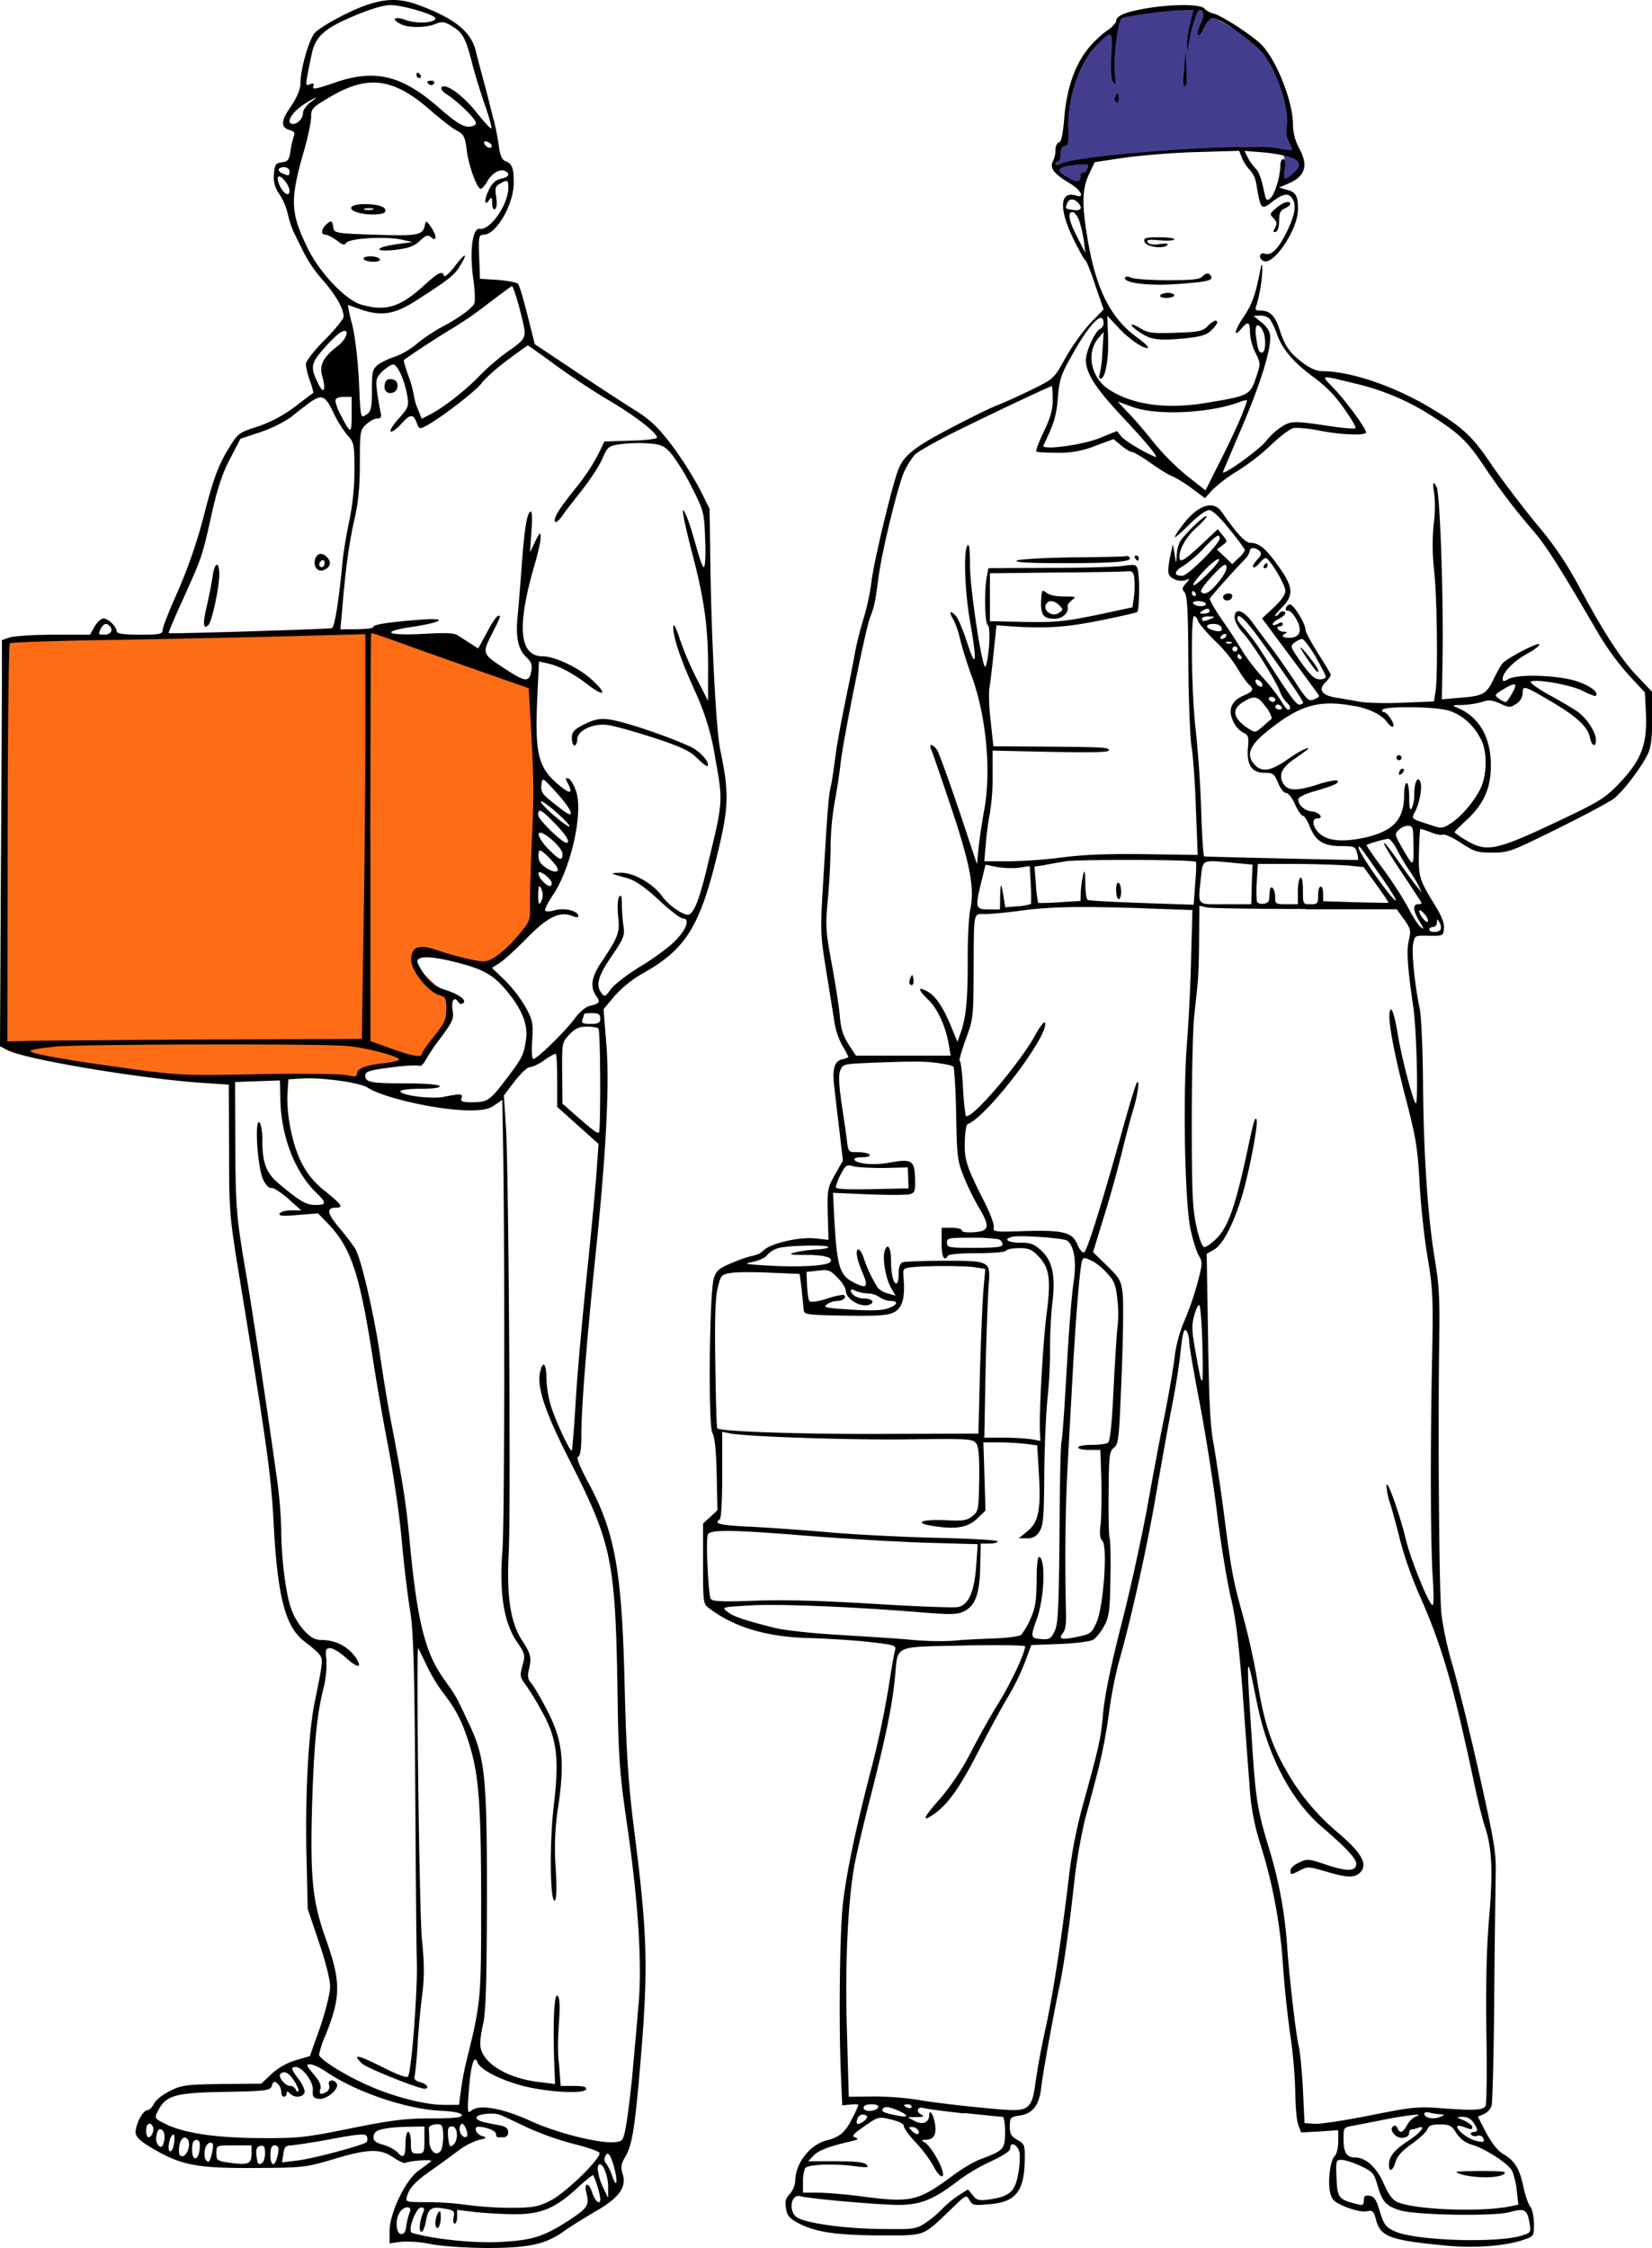 <svg xmlns="http://www.w3.org/2000/svg" viewBox="0 0 611.49 831.87"><path fill="#ff6c16" d="M.7,236.87l135.5-4.2,61.5,21L198,342l-16.6,15.07L156,352s-8.88.2,1.06,8.6S167,376,167,376l-11.94,17.4s-17.73.51-21.69,4c-1.05,2.42-60.92,1.63-60.92,1.63l-59.34-7.91L2.7,385.37Z"/><path fill="#423e8d" d="M440.63,2.9s2.46-1.29,2.9-.26,4.74,3.16,4.74,3.16,17.41,9.76,19.26,11.87,10.28,20.84,10,24.53.26,9.49,1.85,12.13a36.42,36.42,0,0,1,2.83,7.78s-3.8,5.92-7.12,4.75c-2-.71,1.87-8.09-.4-9.7-5.36-3.81-17-2.8-19.84-2.3-6.07,1-46.16,2.9-50.11,4-1.8.48-2.4,8.49-4.81,9-2.91.66-11.61-4.79-10.26-8s4-7.92,4-7.92,1.85-20.31,3.17-22.16S403.18,17.67,406.6,14s6.07-4,6.07-4L414,7.12s9.76-4.22,15.56-4A85.46,85.46,0,0,0,440.63,2.9Z"/><path d="M128.2,5.07c-5.2,2.5-10.4,5.7-11.6,7-2.2,2.4-5.4,13.5-5.4,18.9,0,2.1-1.3,5.1-3.5,8.4-3.8,5.4-3.9,7.9-.3,8.8,1.5.4,1.9,1.1,1.3,2.4a34.59,34.59,0,0,0-1.2,5.5c-.5,3.1-.9,3.7-3.2,4s-2.6.8-2.9,4.3a10.57,10.57,0,0,0,2.1,7.6,24.05,24.05,0,0,1,3.1,7.5,38,38,0,0,0,2.1,6.4c.7,1.4,2.3,4.7,3.6,7.3a49.39,49.39,0,0,0,7.2,10.5c4.8,5.5,7.7,10.6,7.7,13.5,0,.8-3.1,4.7-7,8.6s-7,7.9-7,9a27.34,27.34,0,0,0,1.5,6.1,27.22,27.22,0,0,1,1.3,4.5c-.2.1-3.3,2.4-6.9,5.2a49.39,49.39,0,0,1-13.8,7.3c-7.1,2.3-7.2,2.3-11.4,9.3-3.2,5.5-5.1,10.6-8.3,23.1a187.37,187.37,0,0,1-9.8,28.6c-3.1,6.9-5.6,13.3-5.6,14.2,0,1.6-1.1,1.8-8.5,1.8-5.8,0-8.5-.4-8.5-1.2,0-1.7-3.1-4.8-4.9-4.8-.9,0-2.4,1.4-3.3,3l-1.7,3H19.9c-7.4,0-14.7.5-16.3,1l-2.9,1v16.3c0,8.9-.2,42.7-.4,75.1L0,387.17l2.7,1.4c6.5,3.5,50.6,10.8,73,12.2l9,.6.1,24c0,23.3.1,24.7,4.2,49.5,9.9,60.6,11.3,70.7,12.3,88.9,1.4,27,4.3,38.1,11.2,43.5s7,5.6,6.4,10c-.3,2.2-1.3,7.2-2.1,11.1-2.5,11-3.8,33.1-3.4,56.5l.5,21.5,4.1,12.2c2.4,6.8,4.2,14.1,4.2,16.5s-1.6,8.9-3.7,15.1l-3.8,10.7-5.2,1.5a23.78,23.78,0,0,0-9,5.1l-3.8,3.6-14.5.1c-13.1.2-15,.4-19.3,2.6-2.7,1.3-5.3,3.4-5.9,4.7s-1.7,2.4-2.4,2.4c-1.7,0-4.4,5.2-4.4,8.2.1,1.8,1.6,3.2,6.5,6.1,10.5,6.1,16.2,7.2,37.5,7.1,17.8-.1,18.9-.2,29-3.2,12.9-3.9,17.5-4.1,22.4-.7,2.1,1.4,4.1,2.3,4.5,2,1.4-.8,10.5-1.4,9.5-.6-.5.4-2.6,2-4.7,3.5-4.9,3.6-10.7,15.7-10.7,22.4v4.5l4.2-.6a43,43,0,0,1,10.8.8c3.8.8,12.4,1.4,20.6,1.5,16,0,22.2-1.3,29.2-6.4,2.4-1.7,7.6-4.9,11.5-7.2,8.6-4.9,11.5-8.9,10-13.7-.8-2.5-.6-3.8.8-6.2,2.6-4.2,3.6-10.3,5.5-32,3.3-38.3,3-49.7-2.3-91-1.9-15.6-2.7-27.1-3.3-52-1-42.5-3.6-56.7-13.8-75.4-2.8-5.3-4.2-8.7-3.4-8.9s1.2-3.2,1.2-8.5c0-10.3,2.2-37.1,5.5-68.7,3.7-36.1,5-61,3.7-76l-1-12.4,4-4.8a42.14,42.14,0,0,1,10.4-8.4c15.8-8.8,21.1-17.1,27.5-43.2,4.5-18.3,4.7-23.3,1.3-39.6-1.6-7.5-3.4-43.8-3.7-72.1l-.24-17.1-3.7-7.4a139.25,139.25,0,0,0-10.2-16c-5.1-6.7-8-9.5-13.6-13-4-2.5-14-9-22.2-14.5l-15-10-2.7-10.7c-1.5-5.9-3-11.2-3.6-11.7s-3.9-1.1-7.5-1.4l-6.5-.4-.3-8.1c-.3-7.4-.1-8.2,1.6-8.2,4.7,0,11.2-11.2,11.2-19.2,0-5.7-.6-7.1-3.2-8.1-1.1-.4-1.9-2.2-2.3-5.4a93.13,93.13,0,0,0-1.9-9.8c-.8-2.8-2.2-8.8-3.5-13.5s-2.7-10.2-3.2-12.2c-1.8-7.1-8-12-21.4-16.9C146.36-1.33,139.36-.43,128.2,5.07Zm16.46-3.2c4.6.1,16.5,3.6,16.5,4.9,0,1.7-6.7,2.1-10.8.7-4.3-1.6-5.8-.5-2.1,1.4,2.7,1.5,9.3,1.5,12.9,0,2.5-1,3.4-.9,6.3.9,3.8,2.3,5,4.5,7.2,13.3.9,3.5,2.9,10.2,4.6,15.1s2.9,9,2.6,9.3-2.7-2.4-5.5-5.9c-5-6.3-11.4-10.9-12.9-9.3-.4.5.3,1.6,1.7,2.5,4.4,2.8,11,9.3,11,10.7,0,.9-1.1,1.4-2.8,1.4-2.1,0-4.9-1.8-10.3-6.5-14.1-12.5-24-15-39.1-9.8-6.7,2.3-8.4,2.7-8,1.5s.1-1.4-1.2-.9c-1.9.8-1.9,1.1.6-11.1,1.4-6.7,4.8-9.7,16.7-14.6C137.36,3.27,142.16,1.87,144.66,1.87Zm-22.3,33.9c14.1-8.3,23.6-6.9,37.6,5.6,3.5,3,7.6,6.2,9.2,7,2.5,1.3,3,2.3,3.6,7.2.7,5.7,3.8,14.3,5.2,14.3.4,0,1.6-1.3,2.5-2.9,1.8-3.1,4.9-4.7,6.7-3.6s1.1,2.2-1.8,2.8c-1.9.4-3.3,1.7-4.5,4.3-1.8,3.6-1.5,6.2.3,3.4.7-1.1,1-.8,1,1.3,0,1.7.5,2.6,1.1,2.2s.8-2.2.4-4.5c-.5-3.2-.3-4,1.4-4.9,2.8-1.6,3.1-1.4,3.1,1.6-.1,6.3-6.8,15.8-10.6,15.1-2.7-.4-3.8,8.4-2.4,18.3.6,4.2.8,8.3.4,9.3-.7,1.8-6.4,5.9-12.7,9.1a66.33,66.33,0,0,0-8.4,5.7,28,28,0,0,1-8.2,4.9,25.41,25.41,0,0,0-6.2,2.9c-2.2,1.7-2.4,2.6-2.4,9.6,0,6.7-.3,7.8-2.1,9-2.1,1.4-2.1,1.4-2.7-12.3-.4-8-1.4-16.8-2.5-21.1a65.61,65.61,0,0,1-1.6-7.2c.1,0,2.1.7,4.4,1.5,7.8,2.8,12.7,2,20.5-2.9,12.6-8.1,14.5-9.6,16.5-12.9,3.2-5.2,2.3-5.4-1.7-.2-2,2.7-3.9,4.3-4.1,3.7-.6-2-2-1.4-7.8,3.9-8.5,7.7-13.8,9.3-22.7,6.8-5.8-1.6-15.6-11.8-20-21-6.5-13.3-6.6-17.8-1.1-36.8,1.3-4.6,2.4-9.8,2.4-11.7,0-3.1.5-3.6,7.2-7.5Zm-7.2,1.2c2.4-1.2,2.4-1.1-.3.9-1.5,1.2-2.7,2.9-2.7,3.9,0,2-1.9,4.1-3.7,4.1-2.2,0-1.5-2.5,1.4-5.2a26.11,26.11,0,0,1,5.3-3.67Zm66,15.9c.8.5,1.1,1.2.7,1.6s-1.3.2-1.9-.4C178.46,52.57,179.26,51.67,181.16,52.87Zm-76,9c1.1,0,2,.7,2,1.5,0,1.7-.2,1.8-2.4.9-.9-.3-1.6-1-1.6-1.5S104,61.87,105.16,61.87Zm-2.1,3.5c1.1-.6,4.1,3.3,4.1,5.2,0,2.3-1.9,1.4-3.5-1.6-.8-1.7-1.1-3.2-.62-3.6Zm86.44,40.5c.7,0,4.7,14.4,4.7,17.2,0,2.2-1.1,3.5-5.8,6.7a83,83,0,0,0-10.7,9.1c-5.5,5.7-13.2,11.7-18.3,14.4l-3.3,1.7-1.4-3.5a20.2,20.2,0,0,1-1.5-5.1,39.83,39.83,0,0,0-2-7.2c-1.1-3.1-1.9-5.8-1.7-5.9,1-1,14.2-9.6,18.2-11.9a139.63,139.63,0,0,0,13.2-9.2c4.5-3.4,8.4-6.3,8.6-6.3Zm-63.2,17c3.3-1.8,2.3,2.4-1.2,5.1-5.5,4.2-7,7.1-5.8,11.3,1.4,5,.6,6.8-1.3,3.1-3.2-6.4-3.1-7.7,1.8-13.3C122.3,126.17,125.2,123.37,126.3,122.87Zm61.5,10.4c4-3,7.4-5.4,7.6-5.4s5,3.4,10.6,7.5,14.6,10,19.9,13.1c9.3,5.5,17.3,11.7,17.3,13.5,0,.4-4.4,1-9.8,1.1l-9.7.3-2.4,5a75.28,75.28,0,0,1-7.6,11.5c-6.7,8.3-8.8,11.6-8.3,13.1.2.7,1.5-.3,2.8-2.2s4.8-6.3,7.6-9.9,6.1-8.6,7.2-11.2c1.9-4.4,2.3-4.7,6.7-5.3a56.07,56.07,0,0,1,10.2-.3c5,.4,6.1.9,8.8,4.1a80.2,80.2,0,0,1,7.5,12.4c4.3,8.4,4.5,9.3,4.8,19,.3,5.9,0,10.3-.5,10.3s-1.6-3.4-2.7-7.3-2.5-8.7-3.3-10.6c-2.8-7-2.1-2,1.7,12.7,4.6,17.4,6,28.1,5.9,43.7v11l-4.1-8a113.24,113.24,0,0,1-6.4-15c-1.4-4.2-2.3-6-2.4-4.4,0,3.9,2.4,11.3,8.1,23.9a92.25,92.25,0,0,1,7.5,25c2.8,15.3,2.8,16-2.3,36.9-3.3,14.1-5.2,19.3-7.3,20.6-1.5.9-7.6-3.1-10.1-6.7-3.4-4.7-10.6-8.8-15.3-8.7-4.4.1-4.2.2,2.1,1.9,3,.8,6.4,3.1,11.8,8,4.1,3.9,8.2,7,9,7,2.8,0,1.5,4-2.8,8.3-2.3,2.4-8.1,6.6-12.9,9.5s-9.7,6.7-10.9,8.4c-2.1,2.9-2.3,3-3.6,1.2-2.1-2.8-1-6.4,4.3-14,4-5.9,4.5-7.3,4-10.4a62.92,62.92,0,0,1-.6-8c0-3.3-.3-4.1-1-3-.6.8-.7,4-.4,7.1.7,6.1.1,7.6-6,16.8-3.9,5.7-4.5,9.4-2.1,12.8,1.6,2.3,1.4,2.7-2.5,3.7-1.4.3-3.9,2.4-5.5,4.7-3.5,4.7-13.9,14.9-15.3,14.9-.5,0-.7-2.9-.4-6.9.4-6.2.2-7.4-2.4-12.2a50.86,50.86,0,0,0-7.7-10l-4.8-4.6,2.8-1.8c1.5-.9,6-5,9.9-9,7.8-8,12.3-10.2,16.8-8.5,2.1.8,2.7.7,2.4-.2-.6-1.8-5.4-2.8-8.8-1.8-1.6.5-3.1.5-3.4.1s1-3,2.9-5.8c6.7-10,11.3-30.6,8.5-38.5-.8-2.3-2.1-4.4-2.8-4.6-1.1-.3-1.2,0-.3,1.6,2,3.8,1.1,4.3-2.4,1.5-8.3-6.5-9.7-11.6-8.9-31.1l.7-15.3,3.1.7c4.3.9,9.4,3.6,15,7.9,6.4,4.9,7.3,3.4,1.3-2-4.7-4.3-13.6-8.5-18-8.5-8.7,0-9.7-10.9-3.1-33.6,1.3-4.4,2.4-9.1,2.3-10.5,0-2.1-.3-1.8-2,1.6l-1.9,4,.5-7.8c.4-4.7.2-7.6-.3-7.3-1.4.8-2.2,5.8-3.3,20.1-.5,7.1-1.2,15.6-1.5,18.7-.8,7.6.2,12.3,3.2,15.1,2,1.9,2.3,2.9,1.8,5.5-.8,3.9-2.3,3.7-10-1.4-8-5.2-8.1-5.5-4.8-12.1,3.8-7.6,3.7-7.3,2.6-7.3-.5,0-2.4,2.7-4.1,6.1l-3.3,6-2.6-1.7c-1.5-.9-3.6-2.3-4.7-3-1.5-1.1-4.6-1.2-13.1-.7-13.6.7-16.1-.8-4-2.6,11.1-1.7,13.5-3.4,3.6-2.7q-18,1.35-18,2.7c0,.5-2.7.9-6.1.9H126l.7-7.8c1.2-14.7,2.6-24.6,4.5-32.9,1.4-5.9,2-12,2-20.7,0-11.5.1-12.4,2.3-14.4,1.3-1.2,3.1-2.2,4.1-2.2,1.4,0,1.7-.5,1.3-2.3-.3-1.2-.9-4.5-1.3-7.4-.6-4.7-.4-5.4,1.9-7.7,1.5-1.4,3.3-2.6,4-2.6,1.7,0,4.4,6.1,5.3,11.9.6,3.5.2,4.3-3.1,8-2.1,2.3-3.5,4.5-3.1,4.9s2.3-1,4.1-3c3.4-3.7,4.4-3.6,5.8.5.6,1.5,1,1.6,2.9.6,5.3-2.7,18.9-13.2,20.9-16,1.2-1.7,5.5-5.5,9.5-8.5Zm-63.64,15.1q0-1.5,3-1.5h3v6.7c0,7.2-.3,7.2-4,.1A17,17,0,0,1,124.16,148.37Zm-9.7.7c4.7-3.3,5.9-2.8,8.94,3.6a42.77,42.77,0,0,0,5.2,8.4c2.4,2.5,2.6,3.4,2.6,12.8a94.27,94.27,0,0,1-1.9,18.8c-1,4.8-2.2,11.6-2.5,15.2-1.4,14.5-2.9,24.3-4,24.6s-59.8,2.2-60.4,1.8c-.1-.1,2.1-5.5,5.1-12,7.3-16.2,7.3-16.1,10.7-31.4,2.1-9.6,4.1-15.7,6.9-21l3.9-7.5,7.5-2.5a48.15,48.15,0,0,0,11.2-5.5c2-1.7,5.1-4,6.8-5.3Zm-77.3,83.8c1.1-2.1,2.2-2.5,3.34-1.3,1.6,1.5.5,3.3-1.8,3.3s-2.4-.2-1.5-2Zm99.9,77c.1-41.4.14-75.5.34-75.6s5.3,1.6,11.3,3.8,19.1,6.8,29,10.3l18,6.3.8,13.8c1.1,20.1,1.2,25,.3,43.9-.4,9.3-.7,19.6-.6,22.8.1,5.5-.1,6-4.6,11.2a43.39,43.39,0,0,1-8.2,7.7c-3.3,2-3.9,2.1-9.6.9a107.55,107.55,0,0,1-11.8-3.3c-7.1-2.4-9.8-1.4-9.8,3.6,0,4,6.5,12,10.5,13,2.2.6,2.5,1.2,2.5,5.1s-.7,5.3-4.5,10.1c-2.5,3-4.5,5.9-4.5,6.4,0,1.6-3.1,1.1-11.3-1.8l-7.8-2.8v-75.4ZM44,236.77c21.8-.4,51.3-1,65.44-1.4l25.8-.7v35.4c0,19.4-.3,53.1-.7,74.9l-.6,39.5-57.1.2c-31.4.2-60.9.4-65.6.5l-8.5.2.1-73.3c0-40.2.4-73.6.8-74s18.6-1,40.4-1.3Zm156.44,53.6c.3-2.8.3-2.8,5.5,2.9,5.8,6.4,7.3,10.2,2.5,6.7-1.5-1.2-4-3.1-5.5-4.4-2.24-1.8-2.86-3.1-2.5-5.2Zm4.26,11.1c-2.76-2.4-4.76-4.6-4.46-4.9s3,1.6,6,4.3,5.1,5,4.5,5-3.3-2-6-4.4Zm-5.5.2c0-2.8,1.1-2.2,6.24,3.1,4.3,4.4,5.8,7.1,4.2,7.1s-10.4-8.6-10.4-10.2Zm.2,6.93c.4-2.3,8.8,4.8,8.8,7.4,0,2.8-1.1,2.4-5.4-2-2.1-2.13-3.6-4.63-3.4-5.4Zm.2,9.77a6.11,6.11,0,0,1-.2-3c.2-1.2,1.2-.7,4.1,2.3,2.5,2.6,3.5,4.2,2.7,4.7C204.86,323.17,200.26,320.47,199.56,318.37Zm-.3,4.63c.5-1.2,4.9,2.3,4.9,3.8,0,1.7-1.5,1.3-3.4-.8a4.86,4.86,0,0,1-1.5-3Zm-.1,8.57c0-4.1.5-4.7,1.5-1.67a5.16,5.16,0,0,1-.4,3.7c-.8,1.5-1,1.1-1.1-2Zm-44.7,23.9c.6-1.8,5.8-1.6,14.7.73,9.9,2.5,13.4,4.6,18.3,10.4,5.8,7,8,12.6,7.2,18.1-.8,5.7-1.5,7-7.4,14.7-6,7.9-6.8,8.4-12.3,8.5-3.8,0-4.6-.3-4.2-1.5.7-1.7-.2-1.8-6.6-.5-4.8.9-16-.6-16-2.1,0-.5,3.4-.9,7.6-.9,4.7,0,7.3-.4,6.9-1s-5.6-1-12.5-1c-13,0-15-.4-15-2.9,0-1.5,1.7-2,9.5-3,5.2-.7,9.8-.9,10.4-.6s1.5-.5,2.2-1.7a79.67,79.67,0,0,1,6-8.9c4.3-5.8,4.8-7,4.2-10.2-.5-3.5.7-5.1,2.2-2.7a.75.75,0,0,0,.07.12,1.1,1.1,0,0,0,1.53.28c1.7-1-1-3.2-6.2-4.9a14.54,14.54,0,0,1-8-5.8c-1.6-2.2-2.8-4.5-2.6-5.1Zm61.7,19.8c0-.2,1.3-.4,3-.37,2.3,0,3,.4,3,2s-.7,2-3.6,2-3.5-.3-3-1.6a17.06,17.06,0,0,0,.6-2Zm-5.4,7.5c2.14-2.2,3.7-2.9,6.4-2.87,2,0,4,.3,4.3.7.8.7.9,37.7.2,38.5-.5.5-2.4-.9-10.1-7.7l-3.4-3-.1-11.3c-.1-11.1-.1-11.4,2.7-14.3Zm-190.4,4.5c11.7-.9,100.1-1.1,108.5-.17,6.9.7,18.1,3.6,18.8,4.9.3.4-2.1,1-5.2,1.4-7,.7-10.3,2-10.3,3.8,0,1.1-.9,1.3-4.3.6-2.3-.4-16.8-.6-32.2-.3-26.4.6-29.1.5-47.5-2-24.1-3.3-37-5.6-37-6.6,0-.4,4.2-1.1,9.2-1.6Zm181,5.1a21.93,21.93,0,0,1,4.24-2.47c.4,0,.6,4.4.6,9.8v9.9l7.6,6.8,7.7,6.9-.7,10.2c-.4,5.6-2,22.6-3.6,38s-3.5,36.2-4.1,46.4-1.3,18.7-1.5,18.9c-.6.6-6.2-11.4-7.8-16.8a42.77,42.77,0,0,1-1.6-10.3c0-5.5-1.5-6.4-2.4-1.5-1,5.4,2,14.4,10.5,31.2,16.5,32.5,17.5,37.4,18.3,91,.3,20.3.9,27.3,3.5,45,4.1,28.3,5.6,51.7,4.2,66.5-.5,6.3-1.5,17.1-2.1,24s-1.7,15.6-2.3,19.5c-1.2,6.8-1.3,7-4.3,7.3-5.7.6-21.7-3.4-31.4-7.9-10.4-4.7-18.8-6.2-21.7-3.8-1.5,1.3-1.6.7-1-7.4.7-9.4,2-13.7,3.2-10.4,1.1,2.7,8.1,6.3,16.5,8.6,9.1,2.4,23.1,3.2,23.7,1.3.3-.8-1-1.2-4.5-1.2h-4.9l-.6-7.9c-.7-5.42-.3-10.86,0-16.3.4-5.8.2-8.7-.6-9.2-1.2-.8-1.7,9.6-1.2,24.3l.3,8.4-5.6-.7c-11.5-1.3-20.5-6.5-21.9-12.6-.4-1.4,0-5.2.8-8.5,1.1-4.7,1.4-14.9,1.5-46.1,0-46.9-.6-52.9-7.1-66.4-4.5-9.6-4.1-8.9-9.2-16.1-6.6-9.5-9.5-21-12.2-49.4-1.4-15-2.3-21-7.4-47.5-1.1-5.8-2.7-15.7-3.6-22-2.1-14.7-7.1-36.5-9.3-39.9a94.44,94.44,0,0,0-6-7.8c-4.4-5.3-4.7-7.3-1.1-7.3,3,0,2.2-1.1-4.1-6.2a30.12,30.12,0,0,1-8.9-11c-3.3-6.8-5.4-17.7-4.9-25.4l.3-4.9,4.9-.3c7.1-.5,21.5,1.5,24.3,3.3,5.9,3.9,26.6,8.5,38,8.5,4.8,0,7.2-.5,9.2-2l2.8-1.9.16,10.2c.8,36.1.7,145.3-.1,156.2-1.3,16.1.5,27.2,5.5,34.4,2.8,4.1,3,4.7,1.9,8.5-1,3.6-.9,4.4.8,6.6a109.11,109.11,0,0,1,6.1,9.9c5.8,10.2,6.8,17.4,4.7,35.2-1.7,14.3-1.4,36.4.4,35.3.6-.4.7-4.8.3-11.9a98.93,98.93,0,0,1,1.1-24c2.3-16.5,1.3-24-4.7-35.3-2.2-4.2-4.7-8.5-5.6-9.4-1.1-1.2-1.3-2.6-.7-5,1-4.4.8-5.5-2.7-10.9-4.2-6.6-5.6-16.2-4.8-31.9.8-15.2,0-140.7-1-157.5l-.8-12,4-5.3c2.2-2.8,4.7-5.2,5.6-5.2s3.3-1.1,5.3-2.5ZM87,400.4l8.3-.3,8.3-.3.2,7.8c.4,13.3,5.5,26.3,13.3,33.8,3.8,3.7,3.8,4.5-.3,4.5-3.4,0-5.7-1.3-13-7.4-5.3-4.3-6.7-7.9-6.7-16.8,0-3.1-.5-6-1.1-6.4-1.9-1.2-.6,17.5,1.5,21.4.9,1.9,2.2,3.1,2.9,2.9s3.4,1.5,6.2,3.9l4.9,4.4h-3.6c-2,0-3.9.4-4.4,1.2s1.2,1,6.8.5l7.4-.6,3.6,3.7c8.7,9,11.9,18.7,16.8,50.7,1.2,7.7,3.7,22.1,5.6,32s4.2,25.4,5,34.5,2.2,20.5,3,25.5c1.3,7.2,1.7,20.3,2,65.5.2,31.1.4,60.3.6,65,.3,10.8-2,41.2-3.3,42.5-.6.6-4.2-.8-9.9-3.7-8.8-4.4-11-4.8-7-1,1.8,1.6,20.6,9.2,23,9.2,2.1,0,.9-1.8-1.6-2.4-1.8-.5-2.4-1.2-2-2.4.2-.9.8-6.2,1.1-11.7s1.1-13.8,1.7-18.4c.8-6.3.8-11.4-.1-20-1-9.2-2.2-108.1-1.4-108.1.1,0,1.3,2.6,2.8,5.7a64.51,64.51,0,0,0,6.4,10.8c5,6.4,7.4,11.3,10,20,3.3,11,4.1,22.5,4.1,58.5,0,35.3-.1,36.2-5.5,58a106.86,106.86,0,0,0-2,10.8l-.7,5.2h-5.6c-6.5,0-16.8-2.5-26.2-6.4-9-3.7-20-10.4-20-12.2a35.82,35.82,0,0,1,2.4-7.2c5.7-14.1,5.7-19.8.2-35.3-5-14-5.9-22.5-5.2-48.9.7-23.7,1.8-34.6,4.3-44.4a35.39,35.39,0,0,0,1-10.3c-.4-3.7-.2-4.3,1.4-4.3,1.1,0,3.7,1.6,5.9,3.6,4.4,4,6.2,3.9,3.6-.1a15.29,15.29,0,0,0-12-6.5c-3.1,0-4.5-.7-7.1-3.5a24.74,24.74,0,0,1-4.9-8.3c-2-5.8-3.6-18.9-3.6-29.2a164.43,164.43,0,0,0-1.5-18c-2.6-19-9.5-65.3-11.6-77-3.5-20.4-3.8-24.2-3.9-47.5Zm29,367.07c-2.6-3.1-2.8-3.6-1.2-3.57,1,0,3.6,1.2,5.7,2.6,11.2,7.7,30.2,14.1,43,14.6,4.4.2,7.1.8,7.4,1.5.3,1-2.4,1.3-11.3,1.3-9.5,0-14.9.7-29.8,3.7-16.7,3.4-19.5,3.7-33.7,3.6-16.6-.1-28.4-1.9-35.2-5.4-3.8-1.9-3.8-2-2.3-4.9,2.9-5.5,6.2-6.5,24.7-6.8,15.6-.3,16.8-.5,17.3-2.3.5-1.6,1-1.8,2.1-.8a4.25,4.25,0,0,1,1.4,3c0,1.1.4,1.9,1,1.9a1.13,1.13,0,0,0,1-1.2c0-.9.3-.9,1.2,0,1.7,1.7,4.7,1.5,5.4-.3.3-.7-.6-2.9-2-4.8-2.9-3.8-3.2-4.7-1.3-4.7,2.6,0,6.6,5.4,6.4,8.5-.2,2.5.2,3,2.3,3.3,2.9.3,7.7-3.9,6.5-5.7-1-1.8-3.5-1.3-2.8.5a2.19,2.19,0,0,1-.8,2.5c-2.2,1.4-3.1,1-2.4-1,.4-1.3-.4-3.1-2.6-5.5Zm-12.2,0c1.4-1.4,3.2-.4,5.1,2.6,1.2,1.8,1.8,3.5,1.5,3.8s-.8-.1-1-.8a2.53,2.53,0,0,0-2.1-1.2c-1.8,0-4.5-3.4-3.5-4.4Zm72.6,16c.44-1.2,6.3-1.8,8.7-.87.8.3,5.3,2.4,9.9,4.6a107.36,107.36,0,0,0,17.5,6.2c4.9,1.2,9.2,2.7,9.4,3.3.6,2-12.8,15.1-18.3,17.7-4.6,2.3-6.5,2.6-15.1,2.6a130,130,0,0,1-15.9-1.1,115.94,115.94,0,0,0-14.3-1c-8.2,0-8.3,0-7.6-2.3.9-3.1,3.1-5.4,9.4-9.8,3-2.1,7.4-5.3,9.6-7a25.9,25.9,0,0,1,7.5-3.9c3.1-.7,3.2-.9,1.1-1.5-2.3-.8-3.1-3.6-1-3.4,3.2.2,6.3,1.6,6.3,2.7,0,.7.3,1.2.7,1.2h2.3a1.71,1.71,0,0,0,1.5-1.9h0c0-1.3-.9-2.1-3-2.5-1.7-.3-4.3-.8-6-1.2s-2.9-1.1-2.7-1.8ZM171,785.9c1.1,0,2.5,3.9,1.8,4.7-1,.9-2.7-.8-2.7-2.8C170.16,786.8,170.56,785.9,171,785.9Zm-7.6.6c1,1,.8,7.6-.2,9.3-1.6,2.4-4.1.4-4.3-3.4,0-1.9-.1-4.1-.2-4.8-.08-1.3,3.72-2.1,4.72-1.1Zm-106.9.3c.8,1.2-.3,4.1-1.5,4.1-.5,0-.9-1.1-.9-2.5,0-2.5,1.42-3.4,2.42-1.6Zm109.4,4.07c-.3-3.3,0-4,1.4-4,2.2,0,2.5,5.2.4,6.9-1.1,1-1.5.4-1.8-2.9Zm-23.3-3.2a63,63,0,0,1,9.2-.67l5.3-.1v5c0,4.7-.2,5-2.5,5s-2.5-.4-2.5-4c0-2.2-.4-4-1-4s-1,2-1,4.5c0,4.7-.9,5.6-3,3a14.29,14.29,0,0,0-5.2-2.7c-3.1-.9-3.8-1.6-3.6-3.2s1.3-2.3,4.3-2.8Zm-84.7,2.7c.2-1.37.8-2.5,1.3-2.47,1.4,0,2.1,2.1,1.5,4.6-.5,2-1,2.3-2,1.5a4.1,4.1,0,0,1-.8-3.6Zm50.1,3.5c1.4-.1,8.2-1.1,14.9-2.37,10.2-1.9,12.5-2,12.9-.9a2.45,2.45,0,0,1-.1,2.1c-1.2,1.1-20,6.2-25.7,6.8l-5.6.7.5-3.2c.3-2.6.9-3.1,3.1-3.1Zm-45.3-1.4c.3-1.4,1-2.6,1.5-2.57.8,0,.3,4.8-.7,5.9s-1.4-.9-.8-3.3Zm3.6,2.2c.3-3.2,2.1-4.8,3.3-2.77,1.1,1.8-.4,6-2.1,6-1.1,0-1.4-.8-1.2-3.2Zm4.8.8c0-2.6.5-3.57,1.6-3.57s1.4.8,1.2,3.2c-.4,4.6-2.8,4.9-2.8.4Zm4.7.13c.3-1.5,1.2-2.7,2-2.7,1.1,0,1.3.7.8,3.2-.9,4-1.3,4.5-2.4,3.2C75.74,798.8,75.54,797.2,75.84,795.6Zm24.3,1.77c0-2.37.5-3.5,1.5-3.47,1.6,0,1.9,1.2.9,4.7s-2.4,2.7-2.4-1.2Zm-5.2,0c-.2-2.1.2-3,1.4-3.27,1.4-.3,1.8.3,1.8,2.7,0,1.6-.5,3.3-1.1,3.6-1.4.9-1.7.5-2.1-3Zm-14.8-.6c0-2.9,0-2.9,6.5-2.87h6.5v2.9c0,3.9-1,4.4-7.5,3.6-5.2-.7-5.5-.9-5.5-3.6Zm146.9,4.1c1.7,5.7,1.5,9.7-.3,4.6a17.84,17.84,0,0,0-2.3-4.8,2.38,2.38,0,0,1-.5-2.4C224.76,796,225.66,796.67,227,800.87Zm-5.74,2.2c-.1-1.2.3-2.2.74-2.2,1.5,0,3.2,4.9,3.1,8.8v3.7l-1.9-4a20.41,20.41,0,0,1-1.9-6.3Zm-7.7,6.7a65,65,0,0,1,5.84-4.9c.6,0,2.8,7.2,2.8,8.9,0,2.4-1.9.9-3-2.4-1.3-4.1-3.2-3.8-2.1.3,1.1,4.3.4,5.4-6.1,9.7-9.8,6.4-14,7.7-26.5,8.3-9.9.4-24.1-1.1-32-3.4-1.8-.5,1.4-9.4,3.4-9.4,1.1,0,1.3.5.8,1.7-1.4,3.2-1.8,7.3-.7,7.3.6,0,1.3-1.8,1.7-4.1.8-4.6,2-5.4,7.1-4.4,3.2.5,3.6.9,3.1,3.1-.2,1.3-.1,2.4.4,2.4s.9-1.1.9-2.5v-2.6l6.7.8c3.8.4,10.4.8,14.8.8,9.6,0,14.8-2.2,22.9-9.6Zm-65.4,8.6c1.8-2.2,4.4-2,3.54.2a23.72,23.72,0,0,0-1.3,5.1c-.3,2.4-.9,3.2-2.1,3-1.9-.4-2-6-.1-8.3Z"/><path d="M154.56,26.87c-.2,0-.4.4-.4,1a1.1,1.1,0,0,0,1.1,1c.5,0,.7-.5.4-1A1.9,1.9,0,0,0,154.56,26.87Z"/><path d="M159.76,29.87c-1.8,0-2.1.6-.7,1.5a1.23,1.23,0,0,0,1.6-.5C161,30.37,160.56,29.87,159.76,29.87Z"/><path d="M130.26,76.47c-1.4,1.3,2.6,2.8,7.2,2.9,4,0,5.2-.5,5.2-1.5s-1.4-1.7-4-2.1C135,75.27,131.26,75.57,130.26,76.47Zm4.64,1.1c-.64-.3.16-.5,1.76-.5s2.2.2,1.2.5a7.57,7.57,0,0,1-3,0Z"/><path d="M157.26,83.37c-.7,3.7-2.6,4-18.4,3.5-14.8-.5-15.2-.6-15.5-2.8-.4-2.6-.8-2.7-2.8-.8-1.8,1.8-1.8,3.6,0,3.6.7,0,2.6,1,4.1,2.1,2.1,1.7,2.9,1.9,3.5.9,1-1.7,14.9-2.5,20.5-1.2l4,.9-5.8.8c-8.2,1.1-8.8,3-.6,2.1,4.9-.6,7-1.3,9.1-3.3,2.3-2.2,3-2.4,4.3-1.3,2.2,1.8,2-.8-.2-4C157.76,81.57,157.66,81.47,157.26,83.37Z"/><path d="M137,94.87c-1.8,0-2.7.5-2.4,1s2,1,3.6,1c1.8,0,2.8-.4,2.4-1S138.66,94.87,137,94.87Z"/><path d="M142.4,142.27c-.5,2.4,1.1,3.7,3.1,3s2.3-4,.4-4.7S142.66,140.37,142.4,142.27Z"/><path d="M216.16,268.07c-3.7,1.9-4.5,2.8-4.5,5,0,1.6.5,2.8,1,2.8s1-1,1-2.3c0-3.2,5.8-6,11.2-5.3,2.3.3,10,2.4,17,4.7,10.1,3.3,13.5,4.9,16.2,7.6,1.8,1.8,3.6,3.2,3.8,2.9,1-.9-1.8-4.5-4.9-6.4-3.5-2.1-17.8-7.4-26.3-9.7C223.56,265.47,221.16,265.57,216.16,268.07Z"/><path d="M116.66,206.87c-.9,3,1.2,5.2,3.6,3.9,2.2-1.1,2.4-3,.7-4.7S117.36,204.67,116.66,206.87Zm1.5,2.13a1.93,1.93,0,0,1,1-1.63c.5-.3,1,0,1,.9s-.5,1.6-1,1.6h-.06a.92.92,0,0,1-.94-.9h0Z"/><path d="M78.66,213.57c-.4,2.7-1.4,7.6-2.2,11.1-1.5,6.2-1.2,8.5.7,6.6,1.3-1.3,4-13.8,4-18.7C81.16,207.27,79.36,208,78.66,213.57Z"/><path d="M162.16,818.87c-1.3,2-1.3,6.3,0,5.5.5-.3,1-2.1,1-3.8C163.16,818.17,162.9,817.77,162.16,818.87Z"/><path d="M423.78,3.19C416.3,4.5,413.13,5.9,413.13,7.87c0,.65-2.06,2.8-4.59,4.58-8.69,6.35-13.55,17-14.67,32-.47,5.24-1,7.95-1.87,8.23s-1.31,1.59-1.31,2.9a10.3,10.3,0,0,1-1,4.3c-1.22,2.33.56,4.58,6.36,8,4,2.33,5.7,5.61,2.24,4.48-6-1.87-6.45,4.77-1,16,2.06,4.21,4.12,7.85,4.49,8s2.06,4.3,3.65,9.26l3.08,8.88-5,5.14a77.87,77.87,0,0,0-9.07,12.71c-4.21,7.58-4.3,7.76-11.69,11.41-4.11,2.06-10.19,4.86-13.55,6.17s-11.69,5.52-18.42,9.07c-12.16,6.36-16.27,9.63-18.23,14.68-2.25,5.51-9.26,34.78-10,41.79a88.66,88.66,0,0,1-2.8,13.09A124.32,124.32,0,0,0,316.38,242c-.74,4.39-2.52,12.81-3.74,18.79s-2.8,14.4-3.36,18.7S308,289,307.5,291.1c-.84,3.83-1.12,7.39-2.9,36.93-1,16.73-.93,17.86,1.31,31.79,1.31,7.94,2.62,16.36,3,18.69a28.49,28.49,0,0,0,2.81,8.32,35.17,35.17,0,0,1,2.34,4.31,5.28,5.28,0,0,1-2.34.84c-2.9.74-3.74,3.74-2.9,10.19.28,2.71,1.12,9.91,1.87,16.08L312,429.47l-2.9,5.14c-2.8,5-2.9,5.51-2.71,14.68l.28,9.53-5-.56c-6-.56-16.18,1.78-19,4.4a6.88,6.88,0,0,1-3.37,1.87,43.86,43.86,0,0,0-7.67,2.52c-5.51,2.24-6.45,3.08-7.38,5.89-1.68,5-2.15,54.69-.56,57.31.84,1.4,1.4,6.26,1.59,15.33l.28,13.28-2.71,2.52-2.62,2.43v14.87c0,13.65.09,14.86,1.87,16.17,9.44,7.29,21.69,10.94,37.39,11.31,6.18.19,16,.75,21.79,1.41,10.1,1.12,10.56,1.3,10,3.17-.28,1-.93,4.68-1.49,8a339.07,339.07,0,0,1-7.58,36.93c-5.7,22-8.88,37.49-10.19,48.62-1.21,10.75-1.59,44.5-.75,63.57l.47,11.22,3-.28c1.69-.19,3-.09,3,.09A36,36,0,0,1,315.4,784c-2.43,5-4.77,6.92-9.26,8-6.35,1.59-11.68,8.42-11.78,15a8.26,8.26,0,0,1-2,4.86c-1.59,1.69-1.87,2.81-1.4,5.52s1.4,3.65,5.14,5.61c6.26,3.09,14,4.21,30.66,4.21,16.08,0,14.59.56,25.71-10.1,5.15-5,5.24-5,6.36-3s1.59,2.06,7.2,1.59c10-.75,13.18-4.77,13.28-16.83.09-5-.1-5.52-2.72-7-2.33-1.31-2.8-2.15-2.8-5,0-3.27.19-3.46,3.65-4,4.95-.75,7.29-3.92,8-10.66.56-5,4.86-28.7,7-38.51,1.4-6.83,3.55-22,5.14-36.84a204.18,204.18,0,0,1,4.21-24.31c1.59-5.7,3.83-14.21,5-18.79a201.35,201.35,0,0,0,3.73-20.1A159.24,159.24,0,0,1,414,615.55c4.49-15.61,10.56-42.72,13.93-62.64,2.06-11.87,4.77-27,6.08-33.65s2.52-14.87,2.9-18.23c.84-8.14,1.4-10,2.43-8.32a8.6,8.6,0,0,1,.84,3.83c0,1.4,1.68,11.22,3.74,21.88S449,547.77,450.5,560s3.93,26.46,5.24,31.79c1.68,7,2.8,16.45,4.2,34,.94,13.36,2.15,29.35,2.62,35.52a86.41,86.41,0,0,0,4.12,21.6,189.21,189.21,0,0,1,8.22,44.5c.47,7.1,1.69,18.7,2.71,25.71a187,187,0,0,1,1.87,21.41c0,4.67.47,9.91,1,11.59l1.12,3,6.83-.37,6.92-.47v4.12c0,2.33-.56,4.76-1.31,5.42-1.68,1.68-2.62,9.35-1.68,13.55.65,2.72,1.4,3.46,5.79,5.33,3.09,1.22,6.17,1.87,7.67,1.59,2.24-.47,2.62-.18,3.55,3.27,1.68,6.17,5.24,7.48,26.18,9.45,10.47,1,22.06.09,28.61-2.25,3.55-1.21,3.64-1.31,3.64-6-.09-2.62-.65-5.33-1.4-6.26s-1.87-4.21-2.52-7.3c-1.41-6.63-3.09-9.53-7.39-12.06-2.06-1.21-4.21-3.92-6.36-7.85l-3.09-6,2.25-1a5.39,5.39,0,0,0,2.8-3c.38-1.12.84-19,1-39.82s.47-41.89.56-46.75c.09-7.76-.75-12.34-6.26-36.93-3.46-15.42-7.86-33.09-9.63-39.26a128,128,0,0,1-4.21-19.17c-.84-8.32-1.31-64.32-.84-99.57.28-17.39,0-22.34-1.68-32.25-2.62-15.89-4.12-39.08-4.3-65.44-.1-12.06-.66-24.12-1.22-26.83-1.78-8.42-3.08-20.85-2.43-24s.56-3.09,5.8-3,5.33,0,5.61-2.62c.18-1.78-.75-4.4-2.9-7.95-6.27-10.19-6.55-11-6.36-20.1.09-4.67.37-8.6.47-8.79s1.87.38,3.74,1.13,4,1.21,4.67.93,3.74,1.12,6.73,3.09c4.86,3.17,5.89,3.55,11.6,3.55,6,0,6.91-.38,23.93-8.79,9.72-4.77,19.07-9.82,20.75-11,3.65-2.71,10.85-12.25,13-17.11,1-2.24,1.5-6.17,1.4-12.9V256L606,250.2c-6.08-6.36-12.63-16.55-21.79-33.65a124.48,124.48,0,0,0-15.7-22.91c-5.33-6.54-12.62-16.17-16.18-21.32-7.29-10.93-10.94-14.3-23.18-21.59-13.37-7.95-29.36-13.37-39.64-13.37-2.15,0-4.49-1-7.39-3.18-4.95-3.83-6.45-6-8.6-12.53-1.68-5-3.55-6.73-7.1-6.73-1.59,0-2-.37-1.41-1.68a55,55,0,0,0,2.25-13.65c-.1-2.43-.28-2.24-.94,1.31-1.77,8.69-2.9,11.78-6.17,16.64s-3.74,7.67-.56,4c2.34-2.81,3.09-2.43,3.09,1.5a19.85,19.85,0,0,0,2,7.47c2,4,2,4,.19,9.35-2.15,6.36-2.72,6.64-18,9.17-15.06,2.52-27.49.84-36.37-4.87-6.73-4.39-8.6-13.65-3.84-19.16l1.87-2.15-.46,7a47.34,47.34,0,0,1-1,8.6c-.38,1-.28,1.68.37,1.68,1.69,0,3.09-7.66,2.71-15.52l-.28-7.76,4.21,4.49c3.93,4.3,9.91,8.23,10.85,7.29.28-.28-1.59-2-4.12-3.83-9.91-7.2-15.33-18.14-18.42-37.49-2-12.06-1.77-17.67.75-22.9l2.06-4.4,11.22-1.68c6.17-.84,18.23-1.87,26.74-2.06l15.52-.46,1.12,2.8a14.61,14.61,0,0,0,3,4.49,9.68,9.68,0,0,1,2.23,5c1.69,9.82,1.69,9.82,6.45,6.17,3.74-2.8,5.8-3,7.11-.37q2,3.51-2.53,12.34c-2.89,5.89-5.51,8.41-7.85,7.67-2.15-.75-2.52,1.87-.37,2.71,3.83,1.4,12.62-11.88,12.62-19.17,0-5-.75-6.36-4.3-7.29l-2.71-.75,3.27-1.4c6.36-2.71,7.67-6.54,4.3-12.9a19,19,0,0,1-2.43-9.16c0-8.42-6.17-23.94-11.78-29.55C463.33,13,452.2,5.72,449.12,5a7.45,7.45,0,0,1-3.37-1.87C444.35,1.41,433.13,1.51,423.78,3.19Zm16.83,5.33a36.46,36.46,0,0,0-1.21,7.76l.18,2.8.38-2.8c.65-4.86,3.08-12.62,4-12.62,1.77,0,2,2.06.46,5.23-.84,1.87-1.3,3.56-1,3.84.65.65.56.74,2.43-3,.84-1.5,2-2.9,2.8-3.09,2.39-.46,15.52,8.8,19.07,13.36,5.33,7,9.73,20.85,8.6,26.92a9.31,9.31,0,0,0,.85,5.71,8.18,8.18,0,0,1,1.21,3,30.88,30.88,0,0,1-5.42-.75c-11.22-2.06-74,2.43-80.31,5.8-1.31.62-2,.62-2,0a1,1,0,0,1,.93-.94c.56,0,.94-1.21.94-2.71,0-1.87.56-2.9,1.59-3.08,1.31-.19,1.49-1.31,1.31-5.89-.47-11.5,3.92-24.69,10.28-31.14,6-6.07,6.26-5.89,5.7,3.46-.28,5.43-.09,8.88.66,10,.93,1.4,1,.84.56-3-.66-5.51,1.12-19.72,2.62-20.66,1.3-.74,16.73-2.89,22.25-3l4.3-.09ZM478.1,58.26c3.65,1.59,3.65,3.46.09,6.35-2.89,2.43-3.27,2.06-2.71-2,.38-2.43.19-3.74-.56-3.74-.56,0-1,1.12-1,2.43,0,3.92-2,10.47-3.64,12-1.5,1.31-1.68,1-2.71-4-.66-3-1.78-6.07-2.62-6.73a18.6,18.6,0,0,1-2.9-3.92l-1.4-2.81,7.1.56c3.93.38,8.6,1.22,10.38,2Zm-75.26,2.8c0,1.4-1.31,3.27-2,2.81-.47-.28-.84.37-.84,1.4,0,2.43-1.5,2.43-5.52,0-3.36-2-3.08-3.18.84-3.93,3.31-.56,7.52-.75,7.52-.28ZM398.92,74.9c2,2,1.3,3.27-1.69,2.8s-3-.37-2.24-2.43C395.64,73.5,397.33,73.31,398.92,74.9Zm.74,7.38a49.22,49.22,0,0,1,1.59,7.3l.47,4-3.18-6.27c-3.18-6.07-3.55-9.44-1-8.69A8.39,8.39,0,0,1,399.66,82.28ZM470,118a30.67,30.67,0,0,1,2.9,6.26c2,5.24,6.07,10,13.36,15.33a51.37,51.37,0,0,1,6.36,5.52c3.65,3.74,9.73,12.81,9.07,13.37-.28.28-3.74,0-7.85-.56-15-2.25-15.8-2.25-19.45,0a26,26,0,0,0-5.79,5.33c-2.62,3.36-16.83,13.46-15.9,11.31.28-.66,3.46-8.23,7.11-16.74,6.54-15.33,10.37-27.48,10.37-32.9,0-2.06-.84-3.56-3-5.43L464,116.87l2.43-.09A5.08,5.08,0,0,1,470,118Zm-61.52,1.49a2.48,2.48,0,0,1-1.31,2.25c-1.77.74-5.23,8.22-5.23,11.5.09,4.86,3.27,10,13,20.47,9.35,9.91,14.4,16.08,12.62,15.33-4.76-2-11.4-6.07-12.62-7.66l-1.49-1.87L407,162.12c-6.46,2.62-21.69,4.59-20.76,2.72,3.93-8.23,4.77-10.85,5.33-17.67s1.21-8.7,5.33-15.9C403.22,119.87,408.45,114.54,408.45,119.49Zm58.9,2.81c1.22,2.24,1.22,7.29.09,8-1.31.75-1.87-.66-2.52-5.52-.66-4.58.56-5.89,2.43-2.52Zm35.06,19.82a90,90,0,0,1,28.51,12.43c9.17,5.89,12.25,8.88,18,17.39a239.64,239.64,0,0,0,18.51,24.4c4.77,5.52,9.63,13.09,24.77,39.08a100.39,100.39,0,0,0,10.57,14.3l6.07,6.55.38,8.13c.47,10.94-1.68,16.74-9.44,25-5,5.33-7.2,6.83-17.39,11.78-28.71,13.75-31.6,14.5-39.64,9.82a28.7,28.7,0,0,1-4.4-3c0-.28,2-2.24,4.3-4.4,6.55-6,9.17-11.87,9.17-20.38,0-10.56-4.49-18.13-12.63-21.41-1.87-.74-1.59-.93,2.06-.93a32.16,32.16,0,0,0,7.29-1.12c2.43-.84,3.65-.75,6.64.56,3.46,1.59,3.83,1.59,6.08.09a4.83,4.83,0,0,0,2.33-3.92c0-3,.47-2.81,10.66,3.17,9.26,5.43,13.47,9.35,14.21,13.19.66,3.27,2.25,3.92,2.25.93,0-2.8-3.37-7.95-6.73-10.38-1.59-1.12-6.46-4-10.76-6.35s-7.29-4.68-6.63-4.86c2.52-.94,14.49,1.21,19,3.36,2.53,1.31,4.77,2.15,5,2,1.22-1.21-1.31-3.36-6.08-5.14-6.45-2.52-22.62-3.18-26.17-1.12-1.78,1-2.15.94-2.15-.09,0-2.34,3.83-6.36,9-9.26,2.81-1.49,4.86-3.18,4.58-3.55-.47-.75-10.38,4.3-13.27,6.73-.66.47-2.25,3.27-3.56,6-2.8,5.8-3.92,6.45-12.9,7.11l-6.36.56.28-17c.29-22.53-1-59.46-2.24-61.61-1.31-2.52-1.59-1.68-.84,2.72a45.81,45.81,0,0,1-.24,11.1,81.82,81.82,0,0,0,.19,17.21c1.12,10.47,1.4,39.36.47,45l-.56,3.36-11.6.47c-6.35.28-13.55.09-16-.38s-6.36-1.12-8.6-1.49c-5.24-.84-6.74-2.9-4-5.61,1.12-1.12,2-2.34,2-2.81s-2.15-3.92-4.67-7.94-4.68-7.95-4.68-8.79c0-2.34-4.67-9.82-5.89-9.35-1.49.47-2,2.62-.56,2.34.66-.19,2.06,1.31,3.09,3.18,2.33,4.2,1.31,6.82-2.62,6.82-2.52.09-3.27-.93-1.22-1.68.57-.28.19-.56-.93-.56-2.06-.1-3.18-2-1.22-2a.93.93,0,0,0,.94-.92h0c0-.65-.56-.65-1.87,0-1,.56-1.87.65-1.87.19s1-1.41,2.34-2.06,2.33-1.59,2.33-2.06c0-1-1.68-.93-2.33.19a2,2,0,0,1-1.39.9c-.37,0,.66-1.4,2.44-3.17,4.48-4.49,4.3-7.58-1.13-15.15-4.76-6.73-7.29-8.79-10.37-8.79-2,0-4.87-3.08-10.85-11.59-3-4.3-8.69-2.43-14.21,4.77-1.78,2.34-3.18,4.49-3,4.67s2.71-2.05,5.51-4.86,6-5.14,7.11-5.14,3.83,2.34,7.57,7.1c3.18,3.84,5.71,7.39,5.71,7.76a8.57,8.57,0,0,1-2.34,2.9l-2.34,2.25-2.8-2.72-2.9-2.71,2-1.49c2-1.5,2-1.5.19-3.74l-1.87-2.25-6.17,5.8c-6.45,6-8,6.83-8,4.39,0-3.08,2.71-7.66,6.54-11,2.15-2,3.74-3.74,3.46-4-.65-.65-8.51,7-9.91,9.63a13.8,13.8,0,0,0-1.12,5.14c-.19,3-.19,3-.75-.65l-.65-3.74-1,4.49c-.56,2.52-.84,5.33-.56,6.36.56,2,4.11,3.27,6.54,2.33,1.4-.56,1.4-.47-.09,1.22s-1.59,2.15-.56,3.36,1.31,7.67,1.4,26.46c.09,13.74.65,27.67,1.22,31s1.3,13.65,1.58,22.9l.66,16.83-19.07-.28c-13.56-.18-22.44.1-30.48,1.12a181.13,181.13,0,0,1-20.29,1.5h-9.16l.65-7.29a107.37,107.37,0,0,1,1.5-10.94,84.26,84.26,0,0,0,.94-13.18v-9.54l21.5.47c15.14.28,21.5.19,21.5-.56,0-1.12-1.12-1.22-26.27-1.4l-16.45-.1-1-9.35a74.74,74.74,0,0,1-.56-11.68c.28-1.31,1-7.11,1.59-13l1.12-10.75,6.54.47c12.62.75,19.73.18,32.26-2.34,6.91-1.4,12.9-2.8,13.27-3,.84-.56,1-13,.19-15.89-.47-1.69-.94-1.87-5.33-1.22-2.71.37-15.05.75-27.39.75l-22.53.09-.66,3.46c-.93,5.89-.65,16.92.47,17.67s.47,11.87-.84,15.24c-1,2.52-5.71-27.77-5.8-37.3,0-6.08-.28-8.42-.93-7.48-1.5,2.33-1,16.64.93,27.95,2.71,15.33,2.34,18.42-1,8.13-1.49-4.58-3.36-9.06-4.2-10-2.15-2.34-2.72-1.59-1,1.22a30.71,30.71,0,0,1,2.52,7.29c.66,2.8,2.62,9.16,4.4,14,5.32,14.59,7.19,35,4.58,49.18-.75,4.11-1.69,10.28-2.06,13.74l-.65,6.45-6.64-20c-3.74-10.94-7.29-20.85-8-22.07-1.59-2.43-3.37-2.8-2.34-.47.47.94,3.65,10.29,7.2,20.85,7.29,21.6,9,30.76,7.29,38.52-.56,2.71-1,11.5-.93,19.54,0,14.21-.66,20.94-2.81,26.55l-1,2.81-2.15-5.24c-3.08-7.57-6-11.87-9.07-13.46-3.64-2-3.45-.56.57,3.27,3.36,3.27,6.35,9.82,7.47,16.55l.66,4H316.83l-2.8-4.3c-2-3.18-2.81-5.8-3.18-10.47-.28-3.46-1.69-12.16-3-19.36-2.25-12.24-2.34-13.83-1.41-23.84.56-5.89,1-14.58,1-19.35a105.77,105.77,0,0,1,1.4-15.89c.75-4,1.87-10.85,2.34-15.24,1.31-10.47,9.07-48.8,10.85-53.66,1.68-4.4,1.77-4.77,3.17-15.06s7.11-33.37,9.35-38.61a30.42,30.42,0,0,1,4-6.54c1.13-1.22,8.79-5.52,17-9.54,16.83-8.23,33.19-15.89,33.75-15.89.19,0,.37,2.24.37,5,0,3.74-.84,6.64-3.27,11.78-1.87,3.84-3.08,7.11-2.8,7.39s3.74.47,7.76.47a34.43,34.43,0,0,0,14-2.53l6.82-2.52,2.81,2.34c1.59,1.3,3.36,2.43,4,2.43s3.83,1.87,7.1,4.2,7,4.6,8,4.84a47,47,0,0,1,6.92,4.3l5,3.74,2.9-3.18a54.76,54.76,0,0,1,9.07-6.82,83,83,0,0,0,12.25-9.44c3.36-3.28,7.2-6.17,8.51-6.46s5.51.1,9.44.85c7.66,1.59,17.48,2,17.48.74,0-1.49-7.57-11.78-12-16.36C488.76,138.47,488,138.66,502.41,142.12ZM458.94,155.3c-1.59,3.74-5.15,11.22-7.86,16.45l-4.86,9.73-7-5.52a91.42,91.42,0,0,1-12.43-12.53c-3-3.83-7.2-8.69-9.35-10.84l-3.74-4,5.51,2c9.07,3.28,28.61,2.34,39.74-1.86a7.9,7.9,0,0,1,2.61-.66C461.74,148.29,460.53,151.47,458.94,155.3Zm-7.48,43.94c-.1,2.15-11.78,13.84-13.84,13.84-3.27,0-3.18-1.59.37-3.65a44.94,44.94,0,0,0,7.67-6.64c4.58-4.79,5.8-5.51,5.8-3.55Zm14.77,4.67c.84.85.65,1.59-.94,3.28-1.12,1.21-1.77,2.43-1.4,2.71s1.31-.38,2.24-1.4a5.35,5.35,0,0,1,2.34-2c1.4,0,7.29,9.82,7.29,12.06,0,1.5-1.49,3.65-4.3,6.27l-4.3,4,2.71,3.64c1.41,2,6.17,8.32,10.38,14s7.85,10.65,8,11-.75.93-2,1.4c-1.86.75-2.61,0-7.1-6.92-2.81-4.21-6.83-10-9-12.81s-5.14-6.91-6.82-9.16C460,225.6,457,224.86,457,228.5c0,1.31,1.3,3.84,3.17,5.8,3.56,4,11.78,17,13.56,21.5a11.48,11.48,0,0,0,2.52,4.11c1.41,1.22,1.78,2.72.57,2.72-.47,0-1.69-1.59-2.81-3.56a68.86,68.86,0,0,0-6.82-8.6,75,75,0,0,1-7.2-9.35c-1.31-2.33-4.68-7.48-7.48-11.5s-4.86-7.66-4.68-8.13c.28-.65,8.14-9.54,12.91-14.49a6.76,6.76,0,0,0,1.87-3.09c0-1.4,2.08-1.49,3.58,0ZM447,212.33c-6.26,6.36-7.39,5.23-1.22-1.22,2.62-2.71,5.05-4.58,5.43-4.2s-1.5,2.8-4.21,5.42Zm4,3.08q-4.91,6-6.45,3.46c-.28-.46,1.68-3.08,4.3-5.89,3.83-4,4.86-4.67,5.14-3.36.28.93-1,3.46-3,5.79ZM419.86,214a33.63,33.63,0,0,1-.1,6.73l-.56,4-12.62,2.71c-13.18,2.72-16.27,3-31,2.62l-9.16-.19V212.14l24.59-.28c13.46-.09,25.43-.28,26.46-.47,1.59-.09,2.15.38,2.43,2.62Zm22.71,5.61c.29.47.1.94-.37.94a1,1,0,0,1-1-.94c0-.56.19-.93.38-.93a1.76,1.76,0,0,1,1,.93Zm3.74,3.74c.29.56-.46.94-1.77.94a4,4,0,0,1-2.9-.94c-.28-.47.47-.93,1.78-.93s2.61.37,2.89.93Zm1.41,2.81c0,.46-.94.93-2.06.93-1.78,0-1.87-.19-.75-.93C446.69,224.94,447.72,224.94,447.72,226.16Zm-4.21,3.73c.37,1,3.18,4.31,6.26,7.3a51,51,0,0,1,8.32,10.19,39.9,39.9,0,0,0,4.12,5.89c2.15,1.77,1.68,2.61-1.87,4.11-4.58,2-5.89,5.24-3.93,9.44a9.59,9.59,0,0,0,3.74,4.3c2,.94,2.15,1.5,1.78,5.61-.56,6.27,1.4,9.26,6.17,9.26,3.18,0,3.55.37,5,3.74.84,2.06,2.15,3.74,3,3.74s2.24,1.87,3.27,4.21,2.34,4.2,2.9,4.2,1.59,1.68,2.43,3.74c2.24,5.61,5.14,7.48,11.59,7.48,5,0,5.42.19,6,2.43.37,1.4.56,2.62.37,2.71s-54.13-1.12-56.94-1.31c-.28-.09-.84-7.94-1.12-17.67s-1.31-23-2.06-29.63C441,256.18,440.71,228,442,228c.47,0,1.22.85,1.5,1.87Zm4.67-.93c-2.52,1.12-3.27,1.12-3.27,0,0-.56,1.12-.94,2.62-.84C449.77,228.12,449.87,228.21,448.18,229Zm15.43,3.93c6.83,9.06,18.7,26.17,18.7,27,0,.47-.56.85-1.31.85-1.31,0-3.93-3.65-13.84-19.26a78.26,78.26,0,0,0-6.73-9.07c-1.31-1.31-2.43-2.9-2.43-3.46,0-2.13,2-.63,5.61,4Zm-11.69-1c.38.56.47,1.21.1,1.49-.75.75-5.24-.56-5.24-1.59,0-1.23,4.4-1.23,5.14.08Zm1.87,3.64a2.17,2.17,0,0,1-1.49.94c-.56,0-.66-.47-.38-.94a1.89,1.89,0,0,1,1.5-.93c.56,0,.62.4.37.91Zm33.1,7.39c2.06,3.55,3.83,6.92,3.83,7.48s-1,1-2.24,1c-1.78,0-3.37-1.4-6.73-6.08-4.12-5.89-4.3-6.26-2.62-7.48a7,7,0,0,1,2.8-1.4c.66,0,2.81,2.91,5,6.46Zm-31-5a1.88,1.88,0,0,1-1.78.1c-.74-.28-.46-.56.57-.56s1.58.18,1.21.46Zm2.15,2.25a.93.93,0,0,1-.93.93,1,1,0,0,1-.94-.93.94.94,0,0,1,.94-.94h0a.88.88,0,0,1,.93.82h0Zm1.4,2.8c.28.47.1.94-.37.94a1,1,0,0,1-1-.94c0-.56.19-.93.37-.93A1.79,1.79,0,0,1,459.44,243Zm7.76,10.19c.28.75-.09,1.13-.84.85a2.66,2.66,0,0,1-1.59-1.59c-.28-.75.1-1.13.84-.85A2.66,2.66,0,0,1,467.2,253.16Zm93.68.56c0,1.22-2.9,6.08-3.55,6.08a5.8,5.8,0,0,1-2.53-1.31c-1.68-1.21-1.59-1.4,1.41-3.27,3.27-2,4.67-2.43,4.67-1.5Zm-92.18,8c1.49,2.06,2.34,4.12,1.87,4.4s-2,1.68-3.37,2.9c-2.52,2.15-2.61,2.15-5.14.56-5.7-3.74-6.36-7.11-1.87-9.82,4.17-2.56,5.38-2.28,8.47,2Zm3.36-2.89a.93.93,0,0,1-.84.93,2,2,0,0,1-1.49-.93c-.28-.56.09-.94.84-.94s1.47.44,1.47,1ZM502,261.35c5.33,1.12,9.72,3.37,11.59,6.08.85,1.12,1.78,1.77,2.06,1.4.84-.75-2.15-5.33-3.46-5.33-.56,0-.75-.37-.47-.84.94-1.4,19.36-1.22,24.41.28s9.44,5.42,12.15,10.85c2.15,4.11,2.15,12.34.09,17.2S541,302.17,537,304.7c-3.18,2-3.37,2-8.13.37-6.64-2.15-6.55-2-5-4.86,1.68-3.37,2.62-8.88,1.87-10.85-.94-2.52-2.25.1-2.25,4.59a12.74,12.74,0,0,1-.93,5.14c-.66,1-.94-.19-.94-4,0-2.9-.37-5.33-.93-5.33s-.94,1.87-.94,4.21c0,9.34-3.92,13.55-14.58,16-8.23,1.78-13.84,1.22-16.92-1.68-2.43-2.34-2.81-5.42-.66-5.42,2.62,0,.85-2.34-2.05-2.62-2.71-.28-5-2.34-5-4.49,0-.65,2.34-1.87,5.14-2.71,7.85-2.24,10-3.18,9.44-4.11-.28-.47-3.83.18-7.76,1.49-7.85,2.43-10.84,2.25-12.52-.75-1.59-3.17-.28-5.79,4.76-9.16,2.53-1.77,4.68-3.36,4.68-3.46,0-.74-3.74,1.13-7.76,4-6,4.21-9.26,4.77-11.87,2.15-3.56-3.55-2.34-7.19,4.2-12.43,12.3-10,19.5-12.08,33.15-9.37Zm-27.58.28c.28.47-.09.94-.84.94s-1.5-.47-1.5-.94a.88.88,0,0,1,.79-.93h.06a1.79,1.79,0,0,1,1.45,1Zm48.8,51.42c0,8.13.1,8.13-4.67-.09-2.24-4-2.34-4.4-.84-5.8a5.39,5.39,0,0,1,3.46-1.59c1.83.06,2,.53,2,7.54ZM517,314.23a80.58,80.58,0,0,0,4.58,7.76,49.93,49.93,0,0,1,3.65,6.08l1.12,2.34-1.87-2.34c-1.12-1.31-4.3-5.7-7.1-9.72s-5.14-7-5.14-6.36,3.17,5.8,7,11.5,7,10.56,7,10.75-.66.37-1.4.37c-2,0-1.78,2.53.65,6.45,1.59,2.53,1.68,3.09.47,2.06-.94-.65-3.09-4-4.86-7.48a146.92,146.92,0,0,0-9.45-14.49c-3.36-4.49-6-8.32-5.79-8.51a41.49,41.49,0,0,1,7.94-2.24C514.47,310.31,515.87,312.08,517,314.23Zm-6.26,9.45c3.55,5,6.17,9.34,6,9.53-.84.84-13.83-17.57-13.83-19.44-.07-1.41.49-.66,7.78,9.91Zm-68.06-4.77c.19.28.09,3.92-.28,8.13l-.56,7.76-19.26-.65c-10.58-.38-19.58-.85-20-1.15s-.84-3-.84-6.17c-.09-4.67-.28-5.23-.84-3a40,40,0,0,0-.84,6.17l-.09,3.4-7.67.47c-2.67.22-5.33.31-8,.28a39.23,39.23,0,0,1-.84-6.83l-.56-6.64,3.18-.46c1.77-.38,5.51-1,8.32-1.5,4.77-.75,47.4-.65,48.24.19Zm14.58.46,6.36.57-.28,7.29-.19,7.38h-9.53c-11,0-10.19.94-9.07-10.19.75-6.54.19-6.26,12.71-5.05Zm-79.93,1.69,3.83-.56.38,6.82a66.53,66.53,0,0,1,.09,7.2,21.06,21.06,0,0,1-4.86.84l-4.68.38-.56-3.56c-.93-5.7-1.21-5.89-1.31-.65l-.09,5H366c-4.95,0-5.14-.56-2.71-10.37l1.5-6.17,4.3.84a31.77,31.77,0,0,0,8.32.28Zm121.07-.84,6.36.65,4.67,6.45c2.62,3.65,4.67,6.64,4.49,6.73s-5.61,0-12.16-.18l-12-.38v-2.71c0-1.5-.38-2.71-.94-2.71s-.93,1.5-.93,3.27c0,3-.19,3.27-2.81,3.27-2.8,0-2.8,0-2.8-5.23,0-3.18-.38-5-.94-4.58s-.93,2.61-.93,5.23v4.58h-4.21c-4,0-4.21-.09-4.21-2.71,0-3.18-1.77-4.95-2-2-.09,1.12-.19,2.52-.28,3.08-.09,1.68-3.93,2.06-4.49.56a47.83,47.83,0,0,1,0-7.57l.38-6.26h13.18c7.29,0,16.08.28,19.54.56Zm-75.63,15.89,18.6.65-.47,17.39c-.18,9.54-.93,24.12-1.59,32.35-1.49,19.73-.75,58,1.31,68.06.84,4.12,2.25,8.6,3.09,10,1.49,2.52,1.4,3.08-.47,10.28a111.4,111.4,0,0,1-4.86,14,50.76,50.76,0,0,0-3.7,14.16c-.56,4.3-2.24,14.12-3.83,21.88s-4.3,22.43-6.17,32.72-6,29.45-9.35,42.54c-4.11,16.08-6.36,27-7,33.65-.84,9.73-1.4,12.06-7.67,34.78a178.48,178.48,0,0,0-4.86,24.78c-2.8,23.74-6,44.59-8.79,57.31-1.59,6.91-3.18,16-3.74,20.1-1.12,9.06-2.62,10.47-10.38,10-8.78-.56-26.45-2.53-32.72-3.65a110.15,110.15,0,0,0-16.92-1.31l-9.07.1-.65-23.19c-.84-25.05.28-49.17,2.8-62.82.84-4.4,3.56-16,6.08-25.71,5.33-20.85,8-33.75,8.88-43.66,1.12-12-.84-11,25.52-11.6,12.53-.28,22.63-.09,22.63.28,0,2.44-5.24,13.56-9.63,20.67-2.81,4.48-7.48,12.8-10.47,18.6A92,92,0,0,1,348,665.58c-6.26,7-7.1,9.07-2.24,5.7,5.23-3.74,9.54-9.81,16.55-23.46,3.83-7.48,8.6-16.27,10.65-19.64a84.73,84.73,0,0,0,6.27-12.71l2.52-6.73,10.29-.38c5.7-.18,11.31-.93,12.43-1.49s3.09-3,4.21-5.14c1.87-3.46,2.15-5.52,2.34-17.49.18-7.48,0-14.21-.29-15s-.46-8.32-.37-16.73c.09-14,.28-15.43,2-16.83s1.87-3.36,2.81-26.74c.56-13.93.75-27.58.37-30.38-.56-4.68-1.12-5.61-5.79-10.19l-5.15-5,3.74-12.25c2.15-6.73,5.15-17.48,6.74-23.93s3.45-13.56,4.2-15.89c1.78-5.8,2.71-11.88,1.59-10.76-.47.47-3,8.89-5.7,18.7-7.57,27-12.81,43.85-13.93,44.22-.56.19-1.68-1.12-2.43-2.9-1.87-4.58-5.14-5.42-19.54-5-11,.37-11.87.28-11.41-1.31.28-.93-1.21-4.95-3.46-9.44-6.63-13-7.48-15.71-7.29-22.35.09-3.36.56-6.26,1-6.45,7-2.43,30.29-32.9,28.7-37.58-.19-.65-2,1.5-3.74,4.86-6.45,11.31-23.74,31.41-25.61,29.64a97.48,97.48,0,0,1-1-10.38c-.28-5.51-.84-10-1.22-10s.66-3.46,2.15-7.76c2.81-7.48,2.9-8.14,3-24.5.1-23.93-.28-22,4.49-22.06,2.15,0,7.95-.56,12.81-1.22,10.94-1.49,21.13-1.68,45.16-.93Zm60.58.37H517l2.71,3.74c2.43,3.37,2.62,4.12,1.78,7.67-.94,4.11-.47,10.19,1.68,25.05,1.22,8.33,1.87,36.37.84,35.34s-5.23-16.92-6.64-25.71c-.93-5.61-2-9.34-2.52-9-1.59.93.19,12.15,5,31,4.3,16.36,4.86,19.91,5.61,33.28.46,8.23,1.77,20.66,3,27.58,1.87,11.22,2.06,15.05,1.68,34.59-.75,34.78-.65,71.52.19,83.68.47,7.85.37,10.84-.28,10.19-1.87-1.87-8.14-17.58-9.72-24.41-2.34-9.62-7.11-22.81-7.11-19.72a24.74,24.74,0,0,0,1.31,6.54c.75,2.25,2.43,8.42,3.74,13.75a146.85,146.85,0,0,0,7.29,20.56c8.13,18.42,12.25,32.44,19.91,68.34,1.31,6.46,3.18,14,4.12,16.83,2.71,8,3.08,16.74,1.59,34.13-.94,10.94-1.22,24-1,42.07.28,14.4.09,26.64-.28,27.3-.94,1.59-4,1.77-15.61.93-9.73-.75-11.32-.56-27.3,2.62-9.35,1.87-18.61,3.27-20.57,3.08l-3.55-.28-.57-12.15c-.37-6.73-1-14-1.58-16.36-1.13-4.77-3.65-26.93-4.31-37.4a159,159,0,0,0-6.63-35.52c-4.49-15-5-18-6.55-42.45-2-30.57-1.87-31.13,1.87-12.43,3.93,20,12.53,36.55,24,46.56,9.26,7.94,12.9,11.87,12.9,13.83,0,2.81-3.27,2.9-10.94.38-6.73-2.25-7.2-2.34-10.19-.84-1.77.74-3.18,2-3.18,2.89,0,1.78,0,1.78,3.65-.09,2.71-1.4,3.37-1.31,9.35.47,7.76,2.34,10.66,2.43,12.71.47,3.09-3.18.66-7.39-8.88-15.43a82.51,82.51,0,0,1-18.6-22.72c-5.43-9.53-8-17.48-10.38-31.88-1-6.73-3.37-17.39-5.14-23.84-4-14.49-4.49-16.73-7.39-39.26-1.31-10-3.08-21.6-3.83-25.71-1.12-5.61-1.68-15.43-2-38.8L446.66,464l2.71-1.59c3.83-2.06,8.69-12.53,11.78-25.06,2.71-11.12,4.58-22.43,3.93-23.18s-.94.28-3.74,13.37c-4.12,19-6.83,26.55-10.94,30.66-2,2-4.12,3.46-4.77,3.27s-2-3.74-2.8-7.85c-1.41-6.17-1.69-12.62-1.69-38.33,0-16.92.38-34.87.94-39.73s1.12-10.47,1.31-12.53.46-9.16.46-15.8l.1-12.06,2.9.65c1.58.28,18,.56,36.46.56Zm45.15,4.58c-.65.66-3.18-2.61-3.18-4,.1-.56.94,0,2,1.22s1.51,2.5,1.13,2.78Zm4.77,2.9c-.75,1.22-4.21,1.22-4.21,0,0-.56.66-.93,1.41-.93a1.59,1.59,0,0,0,1.4-1.69c.09-1.49.09-1.49,1,.1a3.23,3.23,0,0,1,.37,2.52ZM347.4,393.42c2.71.37,5.24.93,5.52,1.31s.84,8.23,1,17.48c.28,15.71.46,17.3,2.8,23.19a95.76,95.76,0,0,0,5.7,11.59c4.12,7,3.84,8.6-2,9-2.62.19-4.39-.09-4.39-.65s-1.69-1-3.74-1h-3.74V460c0,5.14.93,7,2.33,4.68.38-.57,5-.94,10.76-.94s10.37-.37,10.75-.93,2.52-.94,4.86-.94c3.64,0,4.67.47,7.29,3.18,3.93,4.21,4.49,8.32,2.9,20.85-1.31,9.72-2.81,36.18-2.53,43.66l.19,3.64-3.55-.65a97.28,97.28,0,0,0-10.38-.56h-6.82l.46-24.59c.29-13.46.85-27.67,1.13-31.41.74-9.45.84-9.45-16.55-9.45-7.57,0-14.4.29-15.24.57q-1.5.56-1.5,4.2c0,2-.37,3.65-.84,3.65-1.12,0-2-3.46-2-8.6,0-4.68-1.31-6.73-2.34-3.46-.93,2.8.38,10.19,2.34,13.65l1.68,2.9-2.9-.84a8.11,8.11,0,0,1-3.64-2,52.43,52.43,0,0,1-5.33-11.31c-.66-1.87-1.59-3.27-2.06-2.9-1,.56-.28,4.11,2.06,9.44,1.87,4.58,1,5.15-3.83,2.62-5.05-2.62-6-5.89-7-24l-.46-9.06,12.9.56c7.2.28,14,.28,15.33,0,2.15-.56,2.24-1,2.15-5.89-.19-6.64-1.21-7.3-9.16-5.89-6,1.12-12.25.56-13.28-1-.37-.56.84-.94,2.81-.94s3.18-.37,2.8-.93-2.24-.94-4.2-.94c-3.65,0-3.65,0-4.21-4.48-.28-2.43-1.22-8.6-2-13.84-.94-6.64-1.13-10.19-.47-11.87.93-2.34,1.21-2.43,9.63-2.81C337.21,392.67,342.54,392.67,347.4,393.42Zm-20.29,38.8L336,432l.18,3.93.1,3.83-13.47.28c-9.25.19-13.46,0-13.46-.75a20.56,20.56,0,0,1,1.87-4.77c1.78-3.27,2.15-3.64,4.49-3,1.36.48,6.5.7,11.36.7Zm68,26.92c2.53,2.06,3.37,7.86,2.34,15-.66,3.74-1.78,17.76-2.53,31.13s-1.58,26.09-2,28.24-.65,18.23-.75,35.62c-.28,27.39-.56,32.06-1.87,34.68s-2,3-5,2.71c-3.84-.28-3.93-.74-1.59-7.2,2.89-8,3.46-22.34.93-23.18-.56-.19-.93,3.18-.93,8.88-.1,7.39-.47,10-2.25,13.93a25.25,25.25,0,0,1-3.46,6c-.84.66-5.51,1.22-11.4,1.41-5.52.18-11.88.56-14.21.84a112.56,112.56,0,0,1-15.9-.47c-6.45-.56-19.07-1.31-28-1.87s-18.89-1.68-22-2.52c-11-2.81-15-4.12-17.21-5.89s-2.24-1.69,8-2.34,36.93.37,63.48,2.52c11,.94,13.56.84,15.89-.28,4.3-2,6-6.45,6.17-16.54l.19-8.61h3.18c1.68,0,3.09-.37,3.09-.84s-10.38-1-23.1-1.31-30.29-1.21-39.08-2-21.69-1.68-28.7-2.06c-11.87-.56-14.49-1.12-12-2.71.56-.37.93-6.92.93-16.55V529.82l2.62.56c5.42,1.22,43.75,2.53,66.38,2.25,22.25-.28,23.74-.19,25,1.49.93,1.22,1.21,4.77,1.12,13.37-.19,11.22-.28,11.78-2.52,13.56-2,1.59-3.37,1.87-10.29,1.49-9.53-.37-11.59,1.22-3,2.34,7.76,1.12,12,.19,15.33-3.18l2.81-2.71-.38-12.62L364,533.75h5.71c3.17,0,7.66.28,10,.56l4.21.56.65,10.94c.75,13.18-.19,17.67-4.49,21l-3,2.43h3a4.79,4.79,0,0,0,4.68-2.52c1.4-2.15,1.68-5.14,1.77-21.22.1-10.38.66-23,1.22-28.14a176.86,176.86,0,0,0,.93-18.7c0-5.14.38-12.62.85-16.55,1.21-10,.09-15.33-4-19.26-2.81-2.52-3.93-3-7.95-3-4.58,0-6.36-1.31-3-2.15,2.62-.75,19.26.47,20.47,1.4Zm-25.52-.56a2.19,2.19,0,0,1,1.49,1.87c0,1-2.15,1.31-10.28,1.31-9.63,0-10.28-.09-10.28-1.87s.65-1.87,8.79-1.87a65,65,0,0,1,10.25.56Zm-63,2.9c0,.47-2.25.84-5,.93a46.11,46.11,0,0,0-7.66,1.13c-2.25.74-1.41.84,4.48.84,6.83,0,10.38,1,8.79,2.71-1.31,1.31-10.84,1.87-21.69,1.31-9.82-.56-10.66-.75-7-1.4,2.34-.47,4.77-1.59,5.42-2.53a8.79,8.79,0,0,1,4.21-2.62c3.65-1,18.42-1.3,18.42-.37Zm98.07,5.33a23.72,23.72,0,0,1,5.42,4.67c2.43,2.62,3,4.3,3.55,9.73a44,44,0,0,1,.1,9.25c-.28,1.4-.94,11.69-1.5,22.72-.65,13.93-1.31,20.19-2.15,20.75-.56.38-3.37.75-6,.75s-5,.38-5,.94,1.87.93,4.12.93h4.11l.37,11.41c.1,6.36,0,13.55-.28,16.17-.46,3.27-.28,5.14.66,6.08,2,2.24.37,24.4-2.15,30.1-1.87,4.12-2.25,4.4-7.3,5.43-5.79,1.21-7,.84-5.14-1.5.84-.84,1.22-3.55,1.12-6.73-.46-20.2-.28-39.83.66-56.28.56-10.57,1.49-26.93,2-36.46,1.12-19.45,2.62-37.31,3.37-38.52.63-1,.91-.94,4,.56ZM361.14,469l3.56.56-.66,7.57c-.37,4.21-.93,17.86-1.31,30.48l-.56,22.91-33.65.09c-30.29.19-61.89-.84-63-2.06-.28-.18-.56-10.84-.74-23.56-.28-16.83,0-24.49.84-28.23,1.21-5,1.4-5.14,4.95-5.7,2.06-.38,8.6-.38,14.59-.1l10.84.47.75,5.7c.28,3.18.65,6.55.75,7.58.19,1.77.93,1.87,15.42,2.15,12.16.18,15.71-.1,17.95-1.22,3.09-1.59,4.12-5.14,3.65-12.06-.37-4.11-.28-4.21,2.43-4.58,5-.66,20.48-.66,24.21,0Zm-48.05,8.6c0,3.09,5.24,6.26,8.6,5.24,2.43-.85,1.12-2.34-2-2.34-2.43,0-4.77-1.5-4.77-3,0-.47.84-.38,1.78.18a12.73,12.73,0,0,0,4.48.94,8.42,8.42,0,0,1,4.4,1.4,8,8,0,0,0,4,1.4c3.27,0,2.62,1.59-1.12,2.81-2.25.75-6.64.84-13.75.37-9.06-.56-10.19-.84-8.69-1.87a7.34,7.34,0,0,1,3.83-1.31c2.15,0,3.74-1.4,2.53-2.15-.47-.28-3.28.28-6.36,1.31s-5.89,1.4-6.36.94-.75-3-.93-5.8l-.19-5.05,4.21-.47c3.83-.46,4.48-.28,7.29,2.62,1.65,1.66,3,3.81,3,4.74Zm132,20.94c.37,16.08,0,16.36-2.53,1.87-1.49-8.13-1.49-10.1-.46-13.83.65-2.34,1.49-3.93,1.87-3.56S444.9,490.41,445.09,498.54Zm-146,69.8c12.62,1,31.88,2.15,42.91,2.52l19.91.56-.56,8c-.75,9.63-2.71,14.22-6.54,15.24-1.5.38-15.33-.18-30.85-1.12-19.73-1.21-32.91-1.59-44.13-1.21-12.44.46-16.18.28-16.74-.66-.93-1.49-1.87-21.78-1.12-23.74S270.27,566,299,568.34Zm26,211.38c-.56,1.68-5.42,2-5.42.28,0-.84,1-1.31,2.89-1.31s2.73.47,2.53,1Zm12.34-.09c0,.46-.66.65-1.4.37s-1.41-.75-1.41-.93.66-.38,1.41-.38,1.42.38,1.42.94Zm-5.14,1.31c4.11,1.77,4.2,2.8.28,2-5.33-1-6.36-1.5-5.89-2.43.76-1.16,1.89-1.07,5.63.43Zm24.68,1c7.38.75,13.74,1.41,14.21,1.41s.84,2.52.84,5.61c0,6.26-.47,6.82-8.69,9.91-2.53.84-7.58,3.83-11.22,6.63-12.25,9-15,9.63-32.26,7.39-6.36-.84-14-1.5-17.11-1.5h-5.51v-4a13.93,13.93,0,0,1,.75-5c.93-1.41,10-1.87,17.95-.85,5.14.66,5.89.56,4.86-.46-.84-.94-4-1.31-11.41-1.31H299.16l2.06-2.15c1.77-1.87,5.61-3.37,14.21-5.33,2.24-.56,2.52-.84,1.12-1.31s-.75-1.31,3.46-4.21c5.14-3.55,5.23-3.55,9.91-2.43,3,.75,4.67,1.59,4.67,2.53,0,.74,2.06,3.55,4.58,6.17a47.14,47.14,0,0,1,6.55,8.88c2.24,4.3,4.39,4.67,2.8.37-1.49-3.83-4.58-8.51-6.26-9.53-1.4-.75-1.31-.85.37-.94,3,0,4.12-2,3.46-5.89-.56-3.46-2.15-5.8-2.15-3.18s-2.43,3.74-5.33,2.15L336,783.5l3.27-.09c2.71,0,3-.19,1.59-1-2-1.12-1.12-3,1-2.34.93.28,7.66,1.22,15,2Zm176.32.47c1.68.1,1.59.19-.37,1-2.53,1-5.71.28-5.71-1.22,0-.56.94-.74,2.15-.37a19.3,19.3,0,0,0,3.93.56Zm-212.41.66c.37.28-.19,1.21-1.31,2-2.15,1.5-3,1.12-2.15-1.12a2.09,2.09,0,0,1,2.62-1.36,2,2,0,0,1,.86.5Zm203.06.18a7.8,7.8,0,0,0-3.18,3.28c-1.49,2.71-2.71,3.08-3.46,1-.37-.74-.93-1.12-1.4-.84-1.21.75-1,2,.56,3.46,1.59,1.68,5.14,1,5.14-.84,0-.75.38-1.31.85-1.31a9.78,9.78,0,0,0,2.33-.56c3.37-1.31,1.12,1.78-3.36,4.67-5.24,3.37-7.3,5.89-7.3,9,0,2.9,1.5,2.24,2.44-1.12.65-2.15,2.43-4.12,6-6.64,2.8-2,5.42-4.39,5.8-5.42.56-1.4,1.58-1.78,4.67-1.78,3.55,0,4.3.38,6.08,3.27a10.3,10.3,0,0,0,5.33,4.12c5,1.31,14.11,7.2,15.33,9.91a27.94,27.94,0,0,1,1.68,7.38l.56,5-3.08.65c-10.75,2.15-34.31,1.31-41.42-1.49-2-.84-3.36-2.53-5.33-7-2.71-6.07-6.64-9.62-10.66-9.62-3.08,0-4.2-1.87-4.2-6.74,0-4.39,0-4.39,3.55-5,1.87-.38,7.29-1.41,11.87-2.34s9.45-1.59,10.75-1.68c2.15-.08,2.15,0,.47.66Zm21.41,2.15c1.87,2.62,1.87,3.56,0,3.56-.75,0-1.12.46-.84.93a2.18,2.18,0,0,0,2.34.47,1.73,1.73,0,0,1,2.23,1h0c.47,1.31.09,1.49-2.43.93-2.9-.56-7.29-3.83-7.29-5.33,0-.46,1.12-.37,2.43.1,3,1.12,3.18,1.12,3.18,0,0-.56-1.4-1.59-3-2.34-3.09-1.31-3.09-1.31-.57-1.4a4.68,4.68,0,0,1,4,2.1Zm-205.56,2.73c1.12,1.78-.47,2.16-2.06.57s-1.5-1.59-.09-1.59A2.65,2.65,0,0,1,339.74,788.13Zm37.67,9.07a33.73,33.73,0,0,1-.75,8.14c-1.21,5.89-3.36,7.57-10.75,8.6-3.64.47-4.39.28-5.89-1.59l-1.77-2.15-3.18,2a36,36,0,0,0-6,4.86,42,42,0,0,1-6.54,5.52c-3.65,2.34-4.11,2.43-17.3,2.24-12.71-.18-26.08-2-30-4.11-3.55-1.87-2.71-9,.94-8s32.63,3.56,38.24,3.18c7.1-.37,11.59-2.34,19.91-8.69a69,69,0,0,1,12.43-7.39c4.59-2.15,7.11-3.83,7.11-4.77,0-3.08,3.27-1.12,3.55,2.15Zm126.12,4.3c4.58,2.15,5,2.62,6.36,7.39,1.68,5.89,3.18,7.48,8.41,9.07,6.08,1.77,34.59,2.24,40.39.65s6.54-1,7.48,4.3c.47,3.18.37,3.37-3.09,4.4-9.53,2.9-40.1,1.77-47-1.69-3.46-1.68-3.83-2.24-5.8-8.6-1-3.18-1.87-4.3-3.36-4.48-1.69-.28-2.15.18-2.15,1.68,0,1.78-.38,2-2.53,1.4-6.73-1.68-7.29-2.24-7.57-9.63-.28-6.45-.19-6.73,1.87-6.73,1.21,0,4.3,1,7,2.24Z"/><path d="M438.37,25.16c-.56,6.08-.47,7.29.56,6.36.28-.28.37-3.18.19-6.45l-.28-6Z"/><path d="M412.85,35.91a1.46,1.46,0,0,0,.28,1.87c.56.38.93-.28.93-1.31C414,34.14,413.5,34,412.85,35.91Z"/><path d="M396.76,206.25c-11.12.19-20,.75-20.47,1.22-.65.65,5.42.93,17.3.93,18.69,0,25.52-.56,24.58-2a1.16,1.16,0,0,0-1.12-.66C416.68,206,407.61,206.16,396.76,206.25Z"/><path d="M420.14,206.53c.28.47.75.94,1,.94s.37-.47.37-.94a.94.94,0,0,0-.94-.93h-.1C420,205.6,419.86,206,420.14,206.53Z"/><path d="M336.93,362c-.37.93-.47,2-.09,2.24.93.94,1.68-.37,1.21-2.24C337.68,360.42,337.68,360.42,336.93,362Z"/><path d="M467.82,209.34c-.28.46-.1.93.37.93a1,1,0,0,0,1-.93c0-.56-.19-.94-.37-.94A1.75,1.75,0,0,0,467.82,209.34Z"/><path d="M452.86,220.46a1.15,1.15,0,0,0,.47,1.5,1.87,1.87,0,0,0,2.55-.68,1.83,1.83,0,0,0,.25-.82C456.13,219.34,453.61,219.34,452.86,220.46Z"/><path d="M385.36,222.24c-.19,5.33.84,6.73,4.95,6.73,3,0,5.43-2.24,4.87-4.58-.19-.47.56-1.5,1.49-2.25,1.78-1.3,1.59-1.4-1.87-1.4-4.49,0-6.36-.46-8-1.77C385.73,218.12,385.55,218.69,385.36,222.24Zm6.73,1.77c1.5,1.5,1.5,1.59,0,2.72-2.71,2.05-6.82-1.31-4.49-3.65C388.6,222,390.5,222.33,392.09,224Z"/><path d="M481.37,239.63c0,.75,5.71,9,6.27,9,.93,0-.1-1.87-3-5.51C482.87,240.84,481.37,239.25,481.37,239.63Z"/><path d="M516.9,280.39a1,1,0,0,0,.93.93.93.93,0,0,0,.94-.92h0a.9.9,0,0,0-.82-.94h-.12A.94.94,0,0,0,516.9,280.39Z"/><path d="M518.49,284.78a2.25,2.25,0,0,0-.66,1.59c0,.56.47.47,1.13-.18s.84-1.31.65-1.59a.78.78,0,0,0-1.09.15h0Z"/><path d="M413.13,329.38c0,1.87.46,3.36.93,3.36s.94-1.21.94-2.71-.38-3.08-.94-3.36S413.13,327.41,413.13,329.38Z"/><path d="M540.83,804.59c5,1.49,13.65,1.49,15.71,0,1.5-1,.09-1.22-8.79-1.22C538.22,803.47,537.65,803.56,540.83,804.59Z"/><path d="M472.4,77c-2.43,2.06-2.53,2.25-1,3.74,1.22,1.31,1.4,2.06.56,3.56s-.75,1.77.28,1.49c.75-.28,1.22-1.87,1.22-4.11,0-2.9.46-3.83,2.15-4.58,1.12-.47,2-1.22,2-1.59C477.63,74,474.83,74.8,472.4,77Z"/><path d="M423.6,89.39c.37,1.87,6.91,2.9,8.5,1.31.57-.56-.37-.75-2.8-.38s-4,.1-4.49-.65c-.56-.94.47-1.12,4.58-.75,2.9.28,5.24.09,5.24-.37s-2.53-.75-5.7-.75C424,87.8,423.32,88,423.6,89.39Z"/><path d="M445.1,102.29c-.94,1.12-3.83,1.4-12.9,1.4-6.45,0-12.53-.46-13.47-.93s-2-.56-2.24-.1c-1.21,1.87,7.85,3.18,17.95,2.53,11.59-.75,14.4-1.31,13.93-2.71C447.9,100.89,446.41,100.79,445.1,102.29Z"/><path d="M429.49,109.3c-.38.56.65.94,2.24.94s2.9-.47,2.9-.94-1-.93-2.25-.93S429.77,108.74,429.49,109.3Z"/><path d="M447,120.71c-1.87,1.87-3.18,2.15-11.87,2.43s-10.1.09-13.09-1.68c-4.12-2.53-4.3-1.22-.19,1.49s6.54,3.18,15.89,2.34c6.64-.66,8.6-1.22,10.47-2.9,2.34-2.15,3-3.74,1.59-3.74A8.15,8.15,0,0,0,447,120.71Z"/></svg>